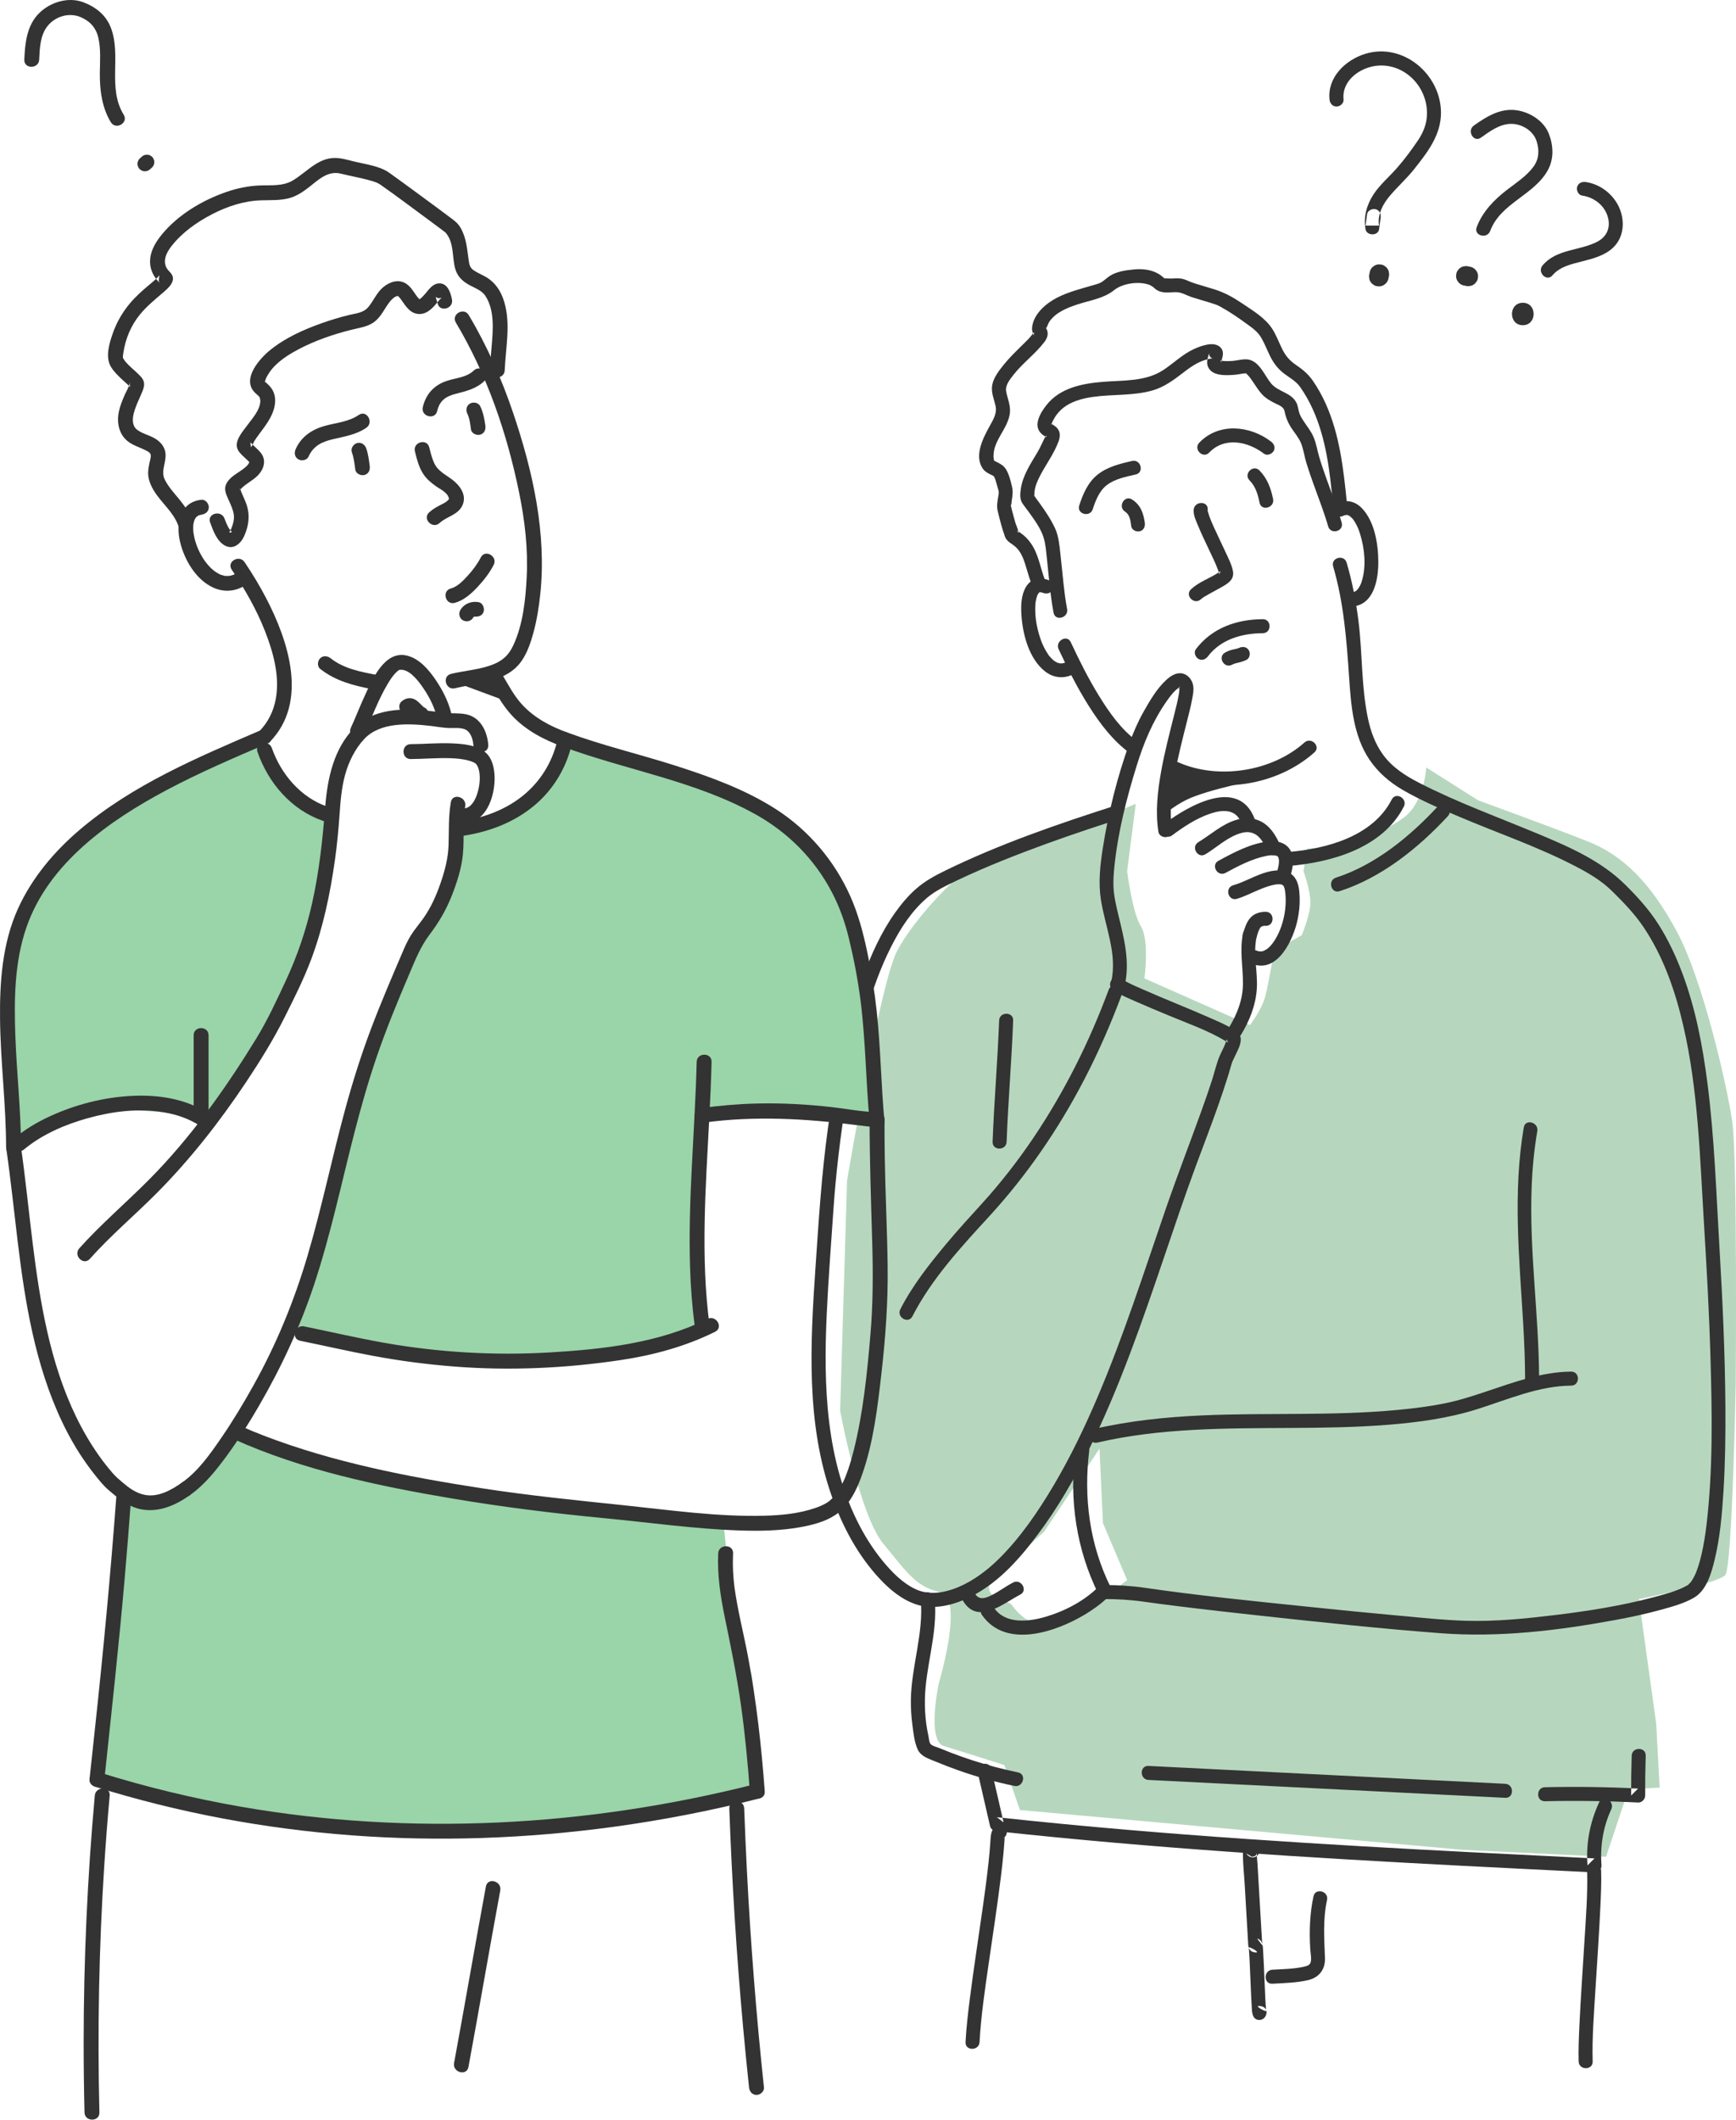 <svg xmlns="http://www.w3.org/2000/svg" xmlns:xlink="http://www.w3.org/1999/xlink" width="252.424" height="308.21" viewBox="335 2285.723 252.424 308.21"><defs><clipPath id="clip-ef0b5963"><path d="M 0 -246.28 L 134.425 -246.28 L 134.425 -539.531 L 0 -539.531 L 0 -246.28 Z" transform="matrix(1,0,0,1,0,539.531)" fill="none"/></clipPath><clipPath id="clip-239da381"><path d="M 0 -205.756 L 129.075 -205.756 L 129.075 -513.966 L 0 -513.966 L 0 -205.756 Z" transform="matrix(1,0,0,1,0,513.966)" fill="none"/></clipPath><clipPath id="clip-ef0b5963"><path d="M 0 -246.28 L 134.425 -246.28 L 134.425 -539.531 L 0 -539.531 L 0 -246.28 Z" transform="matrix(1,0,0,1,0,539.531)" fill="none"/></clipPath><clipPath id="clip-239da381"><path d="M 0 -205.756 L 129.075 -205.756 L 129.075 -513.966 L 0 -513.966 L 0 -205.756 Z" transform="matrix(1,0,0,1,0,513.966)" fill="none"/></clipPath></defs><g><g transform="matrix(1,0,0,1,453,2832.732)"><g transform="matrix(1,0,0,1,0,-539.531)" clip-path="url(#clip-ef0b5963)"><g transform="matrix(1,0,0,1,4.159,104.118)"><path d="M -108.945 -43.283 C -109.699 -48.562 -113.219 -63.898 -116.99 -70.937 C -120.761 -77.976 -124.783 -81.998 -129.811 -84.01 C -134.839 -86.021 -145.901 -90.043 -145.901 -90.043 L -153.443 -94.82 C -153.443 -94.82 -153.694 -89.792 -156.711 -87.529 C -159.728 -85.266 -165.259 -83.507 -165.259 -83.507 L -170.789 -83.004 L -171.292 -79.736 C -171.292 -79.736 -170.287 -76.97 -170.287 -75.211 C -170.287 -73.451 -171.544 -70.434 -171.544 -70.434 L -175.566 -68.171 C -175.566 -68.171 -176.32 -63.646 -176.824 -61.635 C -177.326 -59.624 -179.086 -57.361 -179.086 -57.361 L -194.421 -64.149 C -194.421 -64.149 -193.667 -69.68 -194.924 -71.691 C -196.181 -73.702 -196.935 -79.736 -196.935 -79.736 L -195.679 -89.541 C -195.679 -89.541 -220.064 -79.233 -220.818 -79.233 C -221.573 -79.233 -227.858 -72.948 -230.372 -68.171 C -232.886 -63.395 -237.662 -34.735 -237.662 -34.735 L -238.668 -1.299 C -238.668 -1.299 -235.902 13.785 -232.383 18.059 C -228.863 22.333 -227.607 24.345 -224.087 25.098 C -220.567 25.853 -224.338 38.423 -224.338 38.423 C -224.338 38.423 -226.098 46.719 -223.584 47.473 C -221.07 48.228 -214.785 50.239 -214.785 50.239 L -212.522 56.775 L -148.163 62.557 L -127.297 63.563 L -124.029 53.758 L -119.504 53.507 L -120.007 44.205 L -122.521 26.104 C -122.521 26.104 -110.956 23.842 -109.95 22.585 C -108.945 21.327 -108.442 -5.321 -108.442 -5.321 C -108.442 -5.321 -108.19 -38.003 -108.945 -43.283 M -201.209 26.607 C -201.209 26.607 -207.243 29.372 -209.505 29.624 C -211.768 29.875 -213.779 26.858 -213.779 26.858 C -213.779 26.858 -215.036 26.104 -216.293 25.601 C -217.55 25.098 -216.796 23.339 -216.796 23.339 L -209.003 16.3 L -200.958 4.232 L -200.455 15.043 L -196.935 23.339 L -201.209 26.607 Z" transform="matrix(1,0,0,1,238.668,94.82)" fill="#b6d7bd" fill-rule="evenodd"/></g><g transform="matrix(1,0,0,1,51.064,104.413)"><path d="M -12.41 -1.182 C -12.711 -1.282 -20.753 0.326 -23.768 1.834 C -25.742 2.821 -27.186 4.146 -27.186 4.146 L -26.482 -2.589 C -26.482 -2.589 -24.441 -1.51 -21.657 -1.081 C -19.044 -0.679 -12.41 -1.182 -12.41 -1.182" transform="matrix(1,0,0,1,27.186,2.589)" fill="#333333" fill-rule="evenodd"/></g><g transform="matrix(1,0,0,1,30.486,76.639)"><path d="M -3.486 -0.257 C -4.765 -0.814 -6.113 -0.657 -6.903 0.598 C -7.607 1.716 -7.683 3.207 -7.618 4.49 C -7.47 7.397 -6.549 11.099 -4.131 12.973 C -2.755 14.039 -1.04 14.041 0.409 13.098 C 1.504 12.385 0.484 10.619 -0.62 11.338 C -0.758 11.428 -0.899 11.511 -1.045 11.587 C -1.099 11.616 -1.156 11.643 -1.212 11.667 C -1.037 11.592 -1.179 11.651 -1.215 11.663 C -1.349 11.707 -1.482 11.741 -1.619 11.772 C -1.674 11.785 -1.813 11.789 -1.585 11.771 C -1.662 11.777 -1.739 11.781 -1.817 11.783 C -1.995 11.785 -2.057 11.765 -1.961 11.784 C -2.072 11.763 -2.18 11.734 -2.289 11.705 C -2.561 11.631 -2.228 11.759 -2.432 11.651 C -2.56 11.584 -2.681 11.512 -2.804 11.435 C -2.848 11.406 -2.892 11.373 -2.934 11.342 C -2.767 11.466 -2.886 11.378 -2.92 11.349 C -3.027 11.256 -3.13 11.161 -3.229 11.061 C -3.311 10.977 -3.388 10.89 -3.465 10.802 C -3.625 10.619 -3.505 10.777 -3.67 10.538 C -4.018 10.032 -4.312 9.495 -4.558 8.932 C -4.592 8.854 -4.619 8.789 -4.695 8.589 C -4.745 8.456 -4.794 8.321 -4.84 8.187 C -4.957 7.845 -5.061 7.499 -5.152 7.148 C -5.235 6.834 -5.307 6.516 -5.369 6.196 C -5.442 5.821 -5.486 5.548 -5.512 5.309 C -5.579 4.683 -5.614 4.054 -5.584 3.426 C -5.578 3.305 -5.569 3.184 -5.559 3.063 C -5.553 2.99 -5.545 2.917 -5.536 2.844 C -5.516 2.673 -5.579 3.088 -5.531 2.819 C -5.487 2.573 -5.429 2.333 -5.361 2.092 C -5.345 2.034 -5.322 1.977 -5.302 1.92 C -5.236 1.726 -5.397 2.101 -5.298 1.909 C -5.25 1.813 -5.196 1.72 -5.143 1.626 C -5.008 1.387 -5.238 1.758 -5.083 1.551 C -5.058 1.516 -5.016 1.479 -4.981 1.453 C -4.944 1.426 -5.188 1.512 -5.01 1.482 C -4.756 1.44 -5.148 1.393 -4.932 1.444 C -4.913 1.448 -4.838 1.421 -4.823 1.419 C -5.282 1.476 -4.863 1.431 -4.865 1.434 C -4.861 1.428 -4.761 1.436 -4.744 1.438 C -4.536 1.466 -4.954 1.379 -4.76 1.439 C -4.691 1.461 -4.28 1.605 -4.515 1.503 C -4.006 1.724 -3.427 1.649 -3.12 1.137 C -2.863 0.708 -2.982 -0.038 -3.486 -0.257" transform="matrix(1,0,0,1,7.636,0.563)" fill="#333333" fill-rule="evenodd"/></g><g transform="matrix(1,0,0,1,35.828,85.371)"><path d="M -0.089 -1.305 C 1.213 1.482 2.594 4.242 4.234 6.849 C 5.885 9.476 7.804 12.02 10.335 13.856 C 10.784 14.182 11.467 13.929 11.73 13.491 C 12.036 12.979 11.807 12.418 11.364 12.096 C 9.02 10.395 7.274 7.901 5.772 5.465 C 4.228 2.963 2.914 0.327 1.671 -2.334 C 1.116 -3.521 -0.641 -2.488 -0.089 -1.305" transform="matrix(1,0,0,1,0.195,2.86)" fill="#333333" fill-rule="evenodd"/></g><g transform="matrix(1,0,0,1,38.871,59.519)"><path d="M -1.697 -5.916 C -1.28 -7.2 -0.728 -8.598 0.355 -9.427 C 1.539 -10.332 3.139 -10.638 4.556 -10.965 C 5.833 -11.259 5.293 -13.225 4.014 -12.93 C 2.272 -12.528 0.447 -12.085 -0.981 -10.952 C -2.396 -9.829 -3.119 -8.133 -3.662 -6.458 C -4.067 -5.207 -2.1 -4.671 -1.697 -5.916" transform="matrix(1,0,0,1,3.717,12.96)" fill="#333333" fill-rule="evenodd"/></g><g transform="matrix(1,0,0,1,56.094,54.819)"><path d="M -1.453 -2.948 C 0.785 -5.284 4.177 -4.573 6.511 -2.789 C 6.952 -2.452 7.648 -2.724 7.906 -3.154 C 8.218 -3.676 7.975 -4.216 7.54 -4.549 C 4.477 -6.889 -0.058 -7.351 -2.894 -4.39 C -3.802 -3.442 -2.362 -1.999 -1.453 -2.948" transform="matrix(1,0,0,1,3.183,6.459)" fill="#333333" fill-rule="evenodd"/></g><g transform="matrix(1,0,0,1,45.113,64.988)"><path d="M -0.396 -1.618 C 0.339 -1.143 0.397 -0.275 0.511 0.524 C 0.59 1.069 1.283 1.368 1.765 1.236 C 2.351 1.075 2.555 0.529 2.477 -0.018 C 2.277 -1.416 1.871 -2.578 0.633 -3.378 C -0.472 -4.092 -1.495 -2.329 -0.396 -1.618" transform="matrix(1,0,0,1,0.867,3.545)" fill="#333333" fill-rule="evenodd"/></g><g transform="matrix(1,0,0,1,63.395,60.626)"><path d="M -0.249 -1.466 C 0.641 -0.561 0.961 0.568 1.209 1.782 C 1.471 3.066 3.436 2.522 3.174 1.24 C 2.855 -0.321 2.329 -1.751 1.193 -2.907 C 0.271 -3.843 -1.17 -2.401 -0.249 -1.466" transform="matrix(1,0,0,1,0.544,3.211)" fill="#333333" fill-rule="evenodd"/></g><g transform="matrix(1,0,0,1,54.865,65.66)"><path d="M -0.591 -0.82 C -0.66 -0.038 -0.237 0.829 0.055 1.529 C 0.547 2.708 1.099 3.86 1.645 5.014 C 2.104 5.986 2.583 6.949 2.927 7.891 C 2.987 8.054 3.04 8.219 3.09 8.385 C 3.113 8.462 3.127 8.541 3.146 8.619 C 3.152 8.645 3.168 8.399 3.134 8.583 C 3.176 8.354 3.242 8.358 3.344 8.088 C 3.316 8.161 3.169 8.202 3.312 8.134 C 3.089 8.241 2.879 8.42 2.663 8.546 C 1.463 9.249 0.042 9.788 -0.981 10.754 C -1.936 11.656 -0.493 13.095 0.461 12.195 C 0.721 11.949 1.323 11.616 1.782 11.361 C 2.397 11.018 3.024 10.694 3.633 10.341 C 4.567 9.799 5.352 9.228 5.105 8.046 C 4.906 7.091 4.418 6.167 4.014 5.287 C 3.467 4.096 2.888 2.919 2.347 1.725 C 2.101 1.18 1.882 0.688 1.681 0.124 C 1.603 -0.095 1.541 -0.316 1.475 -0.538 C 1.452 -0.616 1.413 -0.928 1.448 -0.611 C 1.44 -0.681 1.441 -0.751 1.447 -0.82 C 1.563 -2.126 -0.476 -2.119 -0.591 -0.82" transform="matrix(1,0,0,1,1.294,1.797)" fill="#333333" fill-rule="evenodd"/></g><g transform="matrix(1,0,0,1,55.729,82.555)"><path d="M -1.604 -4.537 C 0.28 -7.032 3.372 -7.883 6.371 -7.901 C 7.682 -7.908 7.685 -9.947 6.371 -9.939 C 2.569 -9.917 -1.017 -8.674 -3.364 -5.566 C -3.699 -5.123 -3.431 -4.43 -2.999 -4.171 C -2.48 -3.861 -1.934 -4.1 -1.604 -4.537" transform="matrix(1,0,0,1,3.515,9.939)" fill="#333333" fill-rule="evenodd"/></g><g transform="matrix(1,0,0,1,59.635,86.599)"><path d="M -1.283 -2.158 C -0.997 -2.319 -0.684 -2.381 -0.366 -2.454 C 0.035 -2.548 0.406 -2.672 0.78 -2.846 C 1.28 -3.077 1.405 -3.798 1.146 -4.241 C 0.846 -4.753 0.253 -4.838 -0.248 -4.606 C -0.533 -4.474 -0.866 -4.435 -1.169 -4.36 C -1.568 -4.262 -1.952 -4.12 -2.312 -3.918 C -3.456 -3.276 -2.43 -1.515 -1.283 -2.158" transform="matrix(1,0,0,1,2.811,4.728)" fill="#333333" fill-rule="evenodd"/></g><g transform="matrix(1,0,0,1,75.798,65.391)"><path d="M -1.296 -1.785 C -1.244 -1.812 -1.193 -1.839 -1.139 -1.862 C -1.15 -1.857 -1.297 -1.801 -1.189 -1.835 C -1.101 -1.863 -1.014 -1.887 -0.924 -1.907 C -1.187 -1.849 -0.901 -1.898 -0.826 -1.902 C -0.573 -1.918 -0.877 -1.93 -0.743 -1.894 C -0.695 -1.881 -0.462 -1.804 -0.592 -1.855 C -0.73 -1.91 -0.487 -1.797 -0.449 -1.775 C -0.4 -1.747 -0.152 -1.556 -0.34 -1.712 C -0.256 -1.642 -0.176 -1.567 -0.1 -1.489 C 0.132 -1.254 0.065 -1.33 0.189 -1.147 C 0.336 -0.931 0.471 -0.707 0.591 -0.475 C 0.831 -0.015 0.969 0.35 1.143 0.916 C 1.802 3.065 2.026 5.584 1.39 7.678 C 1.284 8.028 1.272 8.071 1.153 8.306 C 1.097 8.414 1.04 8.522 0.975 8.626 C 0.945 8.675 0.72 8.974 0.857 8.81 C 0.786 8.895 0.709 8.973 0.631 9.053 C 0.468 9.22 0.627 9.08 0.523 9.145 C 0.471 9.178 0.2 9.324 0.297 9.282 C 0.398 9.238 0.099 9.339 0.036 9.354 C -1.24 9.656 -0.7 11.622 0.578 11.319 C 3.276 10.681 3.789 7.192 3.777 4.891 C 3.763 2.309 3.239 -1.005 1.342 -2.931 C 0.329 -3.958 -1.037 -4.203 -2.325 -3.545 C -3.493 -2.948 -2.463 -1.189 -1.296 -1.785" transform="matrix(1,0,0,1,2.839,3.911)" fill="#333333" fill-rule="evenodd"/></g><g transform="matrix(1,0,0,1,41.89,90.413)"><path d="M -3.06 -38.167 C -2.247 -41.696 -3.162 -45.088 -3.991 -48.517 C -4.321 -49.883 -4.647 -51.277 -4.691 -52.689 C -4.72 -53.601 -4.654 -54.517 -4.563 -55.424 C -4.061 -60.392 -2.808 -65.357 -1.331 -70.116 C -0.28 -73.504 0.99 -76.603 3.029 -79.525 C 3.496 -80.193 4.006 -80.895 4.664 -81.402 C 4.538 -81.305 4.85 -81.517 4.91 -81.551 C 5.15 -81.681 4.739 -81.439 4.955 -81.57 C 5.075 -81.642 4.853 -81.639 4.957 -81.579 C 5.103 -81.494 4.72 -81.683 4.876 -81.591 C 4.721 -81.682 4.821 -81.543 4.779 -81.683 C 4.801 -81.611 4.879 -81.495 4.92 -81.437 C 4.761 -81.658 4.926 -81.525 4.899 -81.467 C 4.838 -81.341 4.886 -81.677 4.888 -81.568 C 4.892 -81.456 4.898 -81.346 4.894 -81.234 C 4.89 -81.109 4.876 -80.985 4.863 -80.861 C 4.836 -80.582 4.901 -81.084 4.854 -80.789 C 4.836 -80.678 4.818 -80.568 4.798 -80.458 C 4.634 -79.54 4.405 -78.635 4.178 -77.731 C 3.481 -74.943 2.745 -72.164 2.241 -69.333 C 1.725 -66.431 1.383 -63.452 1.852 -60.521 C 1.939 -59.978 2.617 -59.672 3.106 -59.809 C 3.684 -59.971 3.906 -60.515 3.818 -61.063 C 3.401 -63.665 3.773 -66.404 4.239 -68.973 C 4.715 -71.595 5.383 -74.176 6.035 -76.758 C 6.287 -77.756 6.545 -78.754 6.736 -79.766 C 6.866 -80.455 7.029 -81.215 6.881 -81.916 C 6.723 -82.674 6.135 -83.405 5.358 -83.573 C 4.449 -83.769 3.628 -83.228 2.99 -82.641 C 1.602 -81.368 0.592 -79.611 -0.327 -77.986 C -1.142 -76.546 -1.789 -75.039 -2.352 -73.485 C -4.143 -68.542 -5.438 -63.337 -6.245 -58.145 C -6.632 -55.654 -6.904 -53.194 -6.517 -50.688 C -5.901 -46.703 -4.084 -42.795 -5.026 -38.709 C -5.32 -37.432 -3.355 -36.888 -3.06 -38.167" transform="matrix(1,0,0,1,6.704,83.614)" fill="#333333" fill-rule="evenodd"/></g><g transform="matrix(1,0,0,1,50.844,108.429)"><path d="M -1.284 -4.704 C 0.42 -5.977 2.28 -7.211 4.307 -7.9 C 6.107 -8.511 8.049 -8.616 8.825 -6.569 C 9.286 -5.354 11.257 -5.881 10.791 -7.111 C 8.455 -13.272 1.19 -9.081 -2.313 -6.464 C -2.757 -6.132 -2.972 -5.586 -2.678 -5.069 C -2.429 -4.632 -1.724 -4.375 -1.284 -4.704" transform="matrix(1,0,0,1,2.813,10.305)" fill="#333333" fill-rule="evenodd"/></g><g transform="matrix(1,0,0,1,55.76,111.496)"><path d="M -1.272 -4.404 C 0.268 -5.334 1.608 -6.615 3.302 -7.284 C 4.113 -7.605 4.905 -7.771 5.684 -7.459 C 6.743 -7.035 7.366 -5.783 7.798 -4.77 C 8.014 -4.259 8.757 -4.156 9.192 -4.404 C 9.719 -4.704 9.772 -5.295 9.558 -5.798 C 8.981 -7.151 8.12 -8.52 6.761 -9.197 C 5.661 -9.746 4.417 -9.76 3.252 -9.418 C 1.132 -8.794 -0.453 -7.28 -2.301 -6.164 C -3.422 -5.486 -2.398 -3.723 -1.272 -4.404" transform="matrix(1,0,0,1,2.786,9.647)" fill="#333333" fill-rule="evenodd"/></g><g transform="matrix(1,0,0,1,58.664,114.843)"><path d="M -1.288 -3.865 C 0.575 -4.878 2.546 -5.909 4.642 -6.335 C 5.011 -6.41 5.321 -6.445 5.767 -6.425 C 5.964 -6.417 5.833 -6.424 5.878 -6.414 C 5.952 -6.399 6.024 -6.381 6.097 -6.36 C 6.33 -6.293 5.976 -6.426 6.171 -6.333 C 6.245 -6.298 6.383 -6.207 6.235 -6.308 C 6.3 -6.264 6.408 -6.132 6.297 -6.272 C 6.346 -6.21 6.398 -6.122 6.428 -6.049 C 6.377 -6.175 6.475 -5.801 6.477 -5.784 C 6.522 -5.228 6.39 -4.688 6.243 -4.157 C 5.893 -2.89 7.859 -2.35 8.208 -3.615 C 8.54 -4.818 8.777 -6.276 8.007 -7.367 C 7.344 -8.305 6.159 -8.548 5.075 -8.446 C 2.464 -8.199 -0.048 -6.859 -2.317 -5.625 C -3.469 -4.999 -2.442 -3.238 -1.288 -3.865" transform="matrix(1,0,0,1,2.821,8.468)" fill="#333333" fill-rule="evenodd"/></g><g transform="matrix(1,0,0,1,60.587,119.082)"><path d="M -1.056 -3.472 C 0.168 -3.83 1.304 -4.462 2.489 -4.926 C 3.135 -5.179 3.802 -5.422 4.488 -5.541 C 4.7 -5.578 4.936 -5.599 5.173 -5.586 C 5.388 -5.573 5.442 -5.574 5.6 -5.47 C 5.654 -5.435 5.761 -5.324 5.805 -5.208 C 5.922 -4.904 5.964 -4.565 5.998 -4.243 C 6.081 -3.448 6.06 -2.632 5.959 -1.839 C 5.764 -0.305 5.273 1.25 4.443 2.56 C 4.105 3.093 3.677 3.622 3.142 3.94 C 2.658 4.228 2.324 4.248 1.781 4.049 C 0.547 3.6 0.014 5.569 1.239 6.015 C 4.989 7.382 7.234 2.259 7.797 -0.547 C 7.995 -1.534 8.108 -2.551 8.079 -3.558 C 8.053 -4.451 7.989 -5.482 7.543 -6.279 C 6.695 -7.797 4.871 -7.774 3.393 -7.38 C 1.658 -6.917 0.117 -5.939 -1.598 -5.438 C -2.854 -5.07 -2.32 -3.103 -1.056 -3.472" transform="matrix(1,0,0,1,2.314,7.607)" fill="#333333" fill-rule="evenodd"/></g><g transform="matrix(1,0,0,1,60.541,127.552)"><path d="M -1.843 -0.616 C -2.353 1.821 -1.831 4.212 -1.845 6.663 C -1.859 8.979 -2.699 11.093 -3.883 13.052 C -4.563 14.177 -2.802 15.203 -2.123 14.081 C -0.891 12.043 0.008 9.81 0.167 7.415 C 0.334 4.92 -0.396 2.402 0.123 -0.074 C 0.391 -1.354 -1.574 -1.901 -1.843 -0.616" transform="matrix(1,0,0,1,4.037,1.349)" fill="#333333" fill-rule="evenodd"/></g><g transform="matrix(1,0,0,1,62.685,125.105)"><path d="M -1.693 -3.126 C -1.526 -3.666 -1.432 -4.063 -1.177 -4.483 C -1.063 -4.67 -1.224 -4.451 -1.091 -4.596 C -1.001 -4.675 -0.994 -4.687 -1.071 -4.633 C -1.016 -4.672 -0.958 -4.708 -0.898 -4.74 C -1.036 -4.669 -0.743 -4.786 -0.729 -4.789 C -0.601 -4.815 -0.504 -4.811 -0.343 -4.809 C 0.969 -4.795 0.97 -6.834 -0.343 -6.847 C -1.224 -6.856 -2.089 -6.585 -2.662 -5.885 C -3.186 -5.244 -3.418 -4.446 -3.658 -3.668 C -4.046 -2.411 -2.079 -1.874 -1.693 -3.126" transform="matrix(1,0,0,1,3.709,6.847)" fill="#333333" fill-rule="evenodd"/></g><g transform="matrix(1,0,0,1,51.826,100.215)"><path d="M -0.418 -4.132 C 6.28 -1.178 14.903 -2.451 20.378 -7.341 C 21.358 -8.216 19.912 -9.654 18.936 -8.782 C 14.208 -4.557 6.424 -3.329 0.611 -5.892 C 0.103 -6.116 -0.478 -6.036 -0.784 -5.527 C -1.042 -5.096 -0.921 -4.354 -0.418 -4.132" transform="matrix(1,0,0,1,0.915,9.053)" fill="#333333" fill-rule="evenodd"/></g><g transform="matrix(1,0,0,1,30.351,42.569)"><path d="M -5.719 -32.341 C -6.174 -34.764 -6.343 -37.223 -6.62 -39.67 C -6.747 -40.79 -6.832 -41.967 -7.109 -43.063 C -7.286 -43.763 -7.627 -44.438 -7.977 -45.067 C -8.649 -46.278 -9.469 -47.396 -10.285 -48.513 C -10.347 -48.598 -10.45 -48.819 -10.539 -48.869 C -10.542 -48.872 -10.563 -48.915 -10.567 -48.914 C -10.442 -48.937 -10.531 -48.271 -10.477 -48.79 C -10.456 -48.995 -10.486 -49.208 -10.461 -49.416 C -10.362 -50.248 -10.005 -51.041 -9.621 -51.776 C -8.762 -53.423 -7.626 -54.93 -6.973 -56.68 C -6.712 -57.381 -6.653 -58.117 -7.207 -58.698 C -7.374 -58.874 -7.582 -59.008 -7.785 -59.139 C -7.872 -59.195 -7.964 -59.258 -8.056 -59.307 C -8.175 -59.371 -8.02 -59.29 -8.028 -59.284 C -8.007 -59.298 -8.154 -59.361 -8.025 -59.24 C -7.926 -59.149 -8.137 -58.984 -7.989 -59.233 C -7.924 -59.343 -7.885 -59.499 -7.828 -59.617 C -7.657 -59.973 -7.448 -60.325 -7.21 -60.64 C -6.817 -61.159 -6.322 -61.604 -5.772 -61.949 C -4.622 -62.67 -3.275 -62.997 -1.943 -63.187 C 0.911 -63.592 3.884 -63.325 6.679 -64.12 C 8.389 -64.607 9.771 -65.636 11.158 -66.706 C 12.431 -67.687 13.694 -68.564 15.321 -68.776 C 15.379 -68.784 15.453 -68.759 15.509 -68.773 C 15.272 -68.714 15.303 -68.826 15.386 -68.789 C 15.427 -68.77 15.491 -68.74 15.341 -68.815 C 15.08 -68.947 14.947 -69.164 14.917 -69.465 C 14.931 -69.329 15.009 -69.718 14.913 -69.468 C 14.874 -69.368 14.847 -69.259 14.814 -69.157 C 14.622 -68.548 14.529 -67.899 14.892 -67.329 C 15.468 -66.424 16.71 -66.338 17.674 -66.35 C 18.071 -66.354 18.468 -66.383 18.862 -66.422 C 19.342 -66.468 19.88 -66.634 20.355 -66.605 C 20.332 -66.606 20.245 -66.695 20.348 -66.568 C 20.372 -66.538 20.484 -66.436 20.537 -66.381 C 20.798 -66.11 21.013 -65.803 21.227 -65.494 C 21.665 -64.862 22.065 -64.184 22.581 -63.609 C 23.152 -62.973 23.903 -62.557 24.662 -62.189 C 25.239 -61.909 25.786 -61.72 25.917 -61.043 C 26.094 -60.123 26.453 -59.32 26.975 -58.542 C 27.43 -57.865 27.993 -57.21 28.298 -56.445 C 28.664 -55.531 28.794 -54.493 29.083 -53.549 C 29.729 -51.444 30.534 -49.392 31.273 -47.319 C 31.62 -46.341 31.953 -45.359 32.241 -44.362 C 32.605 -43.105 34.572 -43.64 34.207 -44.904 C 33.589 -47.039 32.775 -49.11 32.025 -51.2 C 31.643 -52.264 31.272 -53.334 30.95 -54.418 C 30.657 -55.407 30.509 -56.461 30.091 -57.406 C 29.703 -58.28 29.089 -59.008 28.578 -59.809 C 28.354 -60.16 28.141 -60.523 28.022 -60.924 C 27.883 -61.392 27.859 -61.86 27.64 -62.306 C 26.888 -63.844 24.964 -63.9 23.939 -65.148 C 23.036 -66.247 22.366 -68.092 20.892 -68.559 C 20.08 -68.816 19.062 -68.458 18.224 -68.409 C 17.885 -68.389 17.544 -68.378 17.204 -68.394 C 16.869 -68.41 16.957 -68.408 16.636 -68.474 C 16.402 -68.522 16.571 -68.466 16.585 -68.481 C 16.529 -68.423 16.514 -68.611 16.587 -68.459 C 16.502 -68.635 16.732 -68.164 16.649 -68.367 C 16.686 -68.275 16.684 -68.105 16.675 -68.288 C 16.666 -68.482 16.613 -68.067 16.665 -68.215 C 16.703 -68.322 16.724 -68.44 16.758 -68.549 C 16.956 -69.19 17.106 -69.877 16.559 -70.408 C 15.606 -71.334 13.71 -70.588 12.732 -70.146 C 11.063 -69.391 9.761 -68.063 8.24 -67.074 C 5.656 -65.396 2.481 -65.616 -0.47 -65.379 C -3.503 -65.135 -6.747 -64.515 -8.732 -61.98 C -9.608 -60.86 -10.756 -58.985 -9.401 -57.785 C -9.204 -57.611 -8.967 -57.462 -8.737 -57.332 C -8.66 -57.289 -8.702 -57.315 -8.705 -57.328 C -8.714 -57.364 -8.765 -57.495 -8.788 -57.516 C -8.866 -57.588 -8.67 -57.802 -8.851 -57.466 C -9.254 -56.72 -9.563 -55.927 -10.001 -55.187 C -10.993 -53.51 -12.165 -51.791 -12.448 -49.821 C -12.543 -49.163 -12.627 -48.37 -12.259 -47.782 C -11.995 -47.359 -11.664 -46.969 -11.373 -46.563 C -10.532 -45.388 -9.551 -44.104 -9.127 -42.706 C -8.809 -41.657 -8.749 -40.491 -8.628 -39.406 C -8.488 -38.135 -8.375 -36.86 -8.233 -35.589 C -8.091 -34.32 -7.921 -33.054 -7.685 -31.799 C -7.443 -30.512 -5.478 -31.057 -5.719 -32.341" transform="matrix(1,0,0,1,12.53,70.851)" fill="#333333" fill-rule="evenodd"/></g><g transform="matrix(1,0,0,1,24.368,31.661)"><path d="M -8.025 -37.929 C -8.688 -39.707 -8.96 -41.722 -10.095 -43.288 C -10.375 -43.672 -10.683 -44.033 -11.045 -44.341 C -11.259 -44.522 -11.486 -44.695 -11.717 -44.854 C -11.761 -44.884 -12.063 -45.083 -12.067 -45.076 C -12.097 -45.033 -11.773 -44.742 -11.83 -44.665 C -11.739 -44.786 -12.249 -46.023 -12.296 -46.183 C -12.484 -46.837 -12.667 -47.493 -12.834 -48.153 C -12.888 -48.366 -12.923 -48.588 -12.986 -48.798 C -13.028 -48.938 -12.991 -48.642 -12.971 -48.685 C -12.862 -48.904 -12.866 -49.28 -12.825 -49.524 C -12.712 -50.198 -12.641 -50.804 -12.801 -51.476 C -12.993 -52.287 -13.23 -53.28 -13.672 -53.988 C -14.004 -54.521 -14.489 -54.798 -15.035 -55.059 C -15.126 -55.102 -15.217 -55.143 -15.303 -55.195 C -15.462 -55.289 -15.34 -55.212 -15.307 -55.185 C -15.339 -55.212 -15.409 -55.271 -15.432 -55.312 C -15.361 -55.185 -15.441 -55.406 -15.447 -55.443 C -15.476 -55.62 -15.488 -55.791 -15.487 -55.972 C -15.47 -58.263 -13.38 -59.918 -13.108 -62.151 C -12.971 -63.274 -13.454 -64.255 -13.649 -65.331 C -13.807 -66.193 -13.127 -67.023 -12.627 -67.671 C -11.271 -69.431 -9.413 -70.747 -8.078 -72.516 C -7.635 -73.103 -7.431 -73.764 -7.799 -74.447 C -7.821 -74.488 -7.884 -74.618 -7.919 -74.641 C -7.891 -74.622 -7.832 -74.396 -7.854 -74.398 C -7.92 -74.403 -7.768 -74.574 -7.861 -74.43 C -7.654 -74.75 -7.573 -75.165 -7.341 -75.494 C -6.39 -76.845 -4.696 -77.505 -3.183 -77.996 C -1.389 -78.578 0.541 -78.83 2.043 -80.038 C 3.257 -81.014 5.462 -81.332 6.935 -80.888 C 7.255 -80.792 7.136 -80.844 7.424 -80.681 C 7.513 -80.631 7.595 -80.574 7.68 -80.52 C 7.881 -80.394 7.555 -80.644 7.747 -80.469 C 8.031 -80.21 8.285 -79.999 8.656 -79.866 C 9.554 -79.546 10.34 -79.792 11.242 -79.737 C 11.951 -79.693 12.667 -79.239 13.345 -79.022 C 14.15 -78.766 14.964 -78.537 15.771 -78.29 C 16.121 -78.183 16.471 -78.074 16.816 -77.952 C 17.16 -77.829 17.216 -77.791 17.648 -77.553 C 18.94 -76.838 20.124 -76.014 21.319 -75.148 C 22.167 -74.533 22.925 -74.016 23.459 -73.094 C 23.96 -72.229 24.307 -71.288 24.754 -70.398 C 25.251 -69.408 25.88 -68.576 26.766 -67.906 C 27.591 -67.281 28.501 -66.814 29.108 -65.948 C 31.866 -62.011 32.914 -57.272 33.483 -52.575 C 33.624 -51.412 33.743 -50.247 33.859 -49.081 C 33.914 -48.534 34.288 -48.062 34.878 -48.062 C 35.387 -48.062 35.953 -48.53 35.897 -49.081 C 35.404 -54.013 34.858 -59.008 32.796 -63.575 C 32.276 -64.729 31.656 -65.838 30.936 -66.88 C 30.253 -67.868 29.435 -68.529 28.451 -69.199 C 27.532 -69.825 26.961 -70.518 26.472 -71.513 C 26.004 -72.461 25.638 -73.466 25.074 -74.365 C 24.047 -76.001 22.205 -77.07 20.632 -78.139 C 19.404 -78.973 18.107 -79.69 16.689 -80.138 C 15.83 -80.411 14.961 -80.652 14.101 -80.921 C 13.771 -81.024 13.438 -81.127 13.116 -81.254 C 12.954 -81.318 13.241 -81.199 13.111 -81.256 C 12.985 -81.312 12.861 -81.373 12.733 -81.427 C 12.444 -81.551 12.154 -81.654 11.844 -81.708 C 11.386 -81.787 10.953 -81.774 10.495 -81.727 C 10.427 -81.72 9.259 -81.737 9.299 -81.795 C 9.301 -81.796 9.58 -81.554 9.335 -81.779 C 9.172 -81.93 8.998 -82.07 8.818 -82.201 C 7.72 -83.003 6.273 -83.181 4.951 -83.054 C 3.813 -82.944 2.459 -82.764 1.475 -82.143 C 1.053 -81.877 0.699 -81.517 0.282 -81.244 C -0.093 -80.998 -0.535 -80.897 -0.961 -80.771 C -2.766 -80.24 -4.614 -79.794 -6.294 -78.921 C -7.873 -78.1 -9.616 -76.6 -9.865 -74.723 C -9.914 -74.356 -9.872 -74.006 -9.705 -73.67 C -9.672 -73.603 -9.64 -73.52 -9.589 -73.465 C -9.593 -73.469 -9.536 -73.373 -9.534 -73.373 C -9.665 -73.377 -9.594 -73.978 -9.558 -73.966 C -9.542 -73.96 -10.281 -73.074 -10.333 -73.02 C -10.73 -72.607 -11.141 -72.207 -11.55 -71.805 C -12.401 -70.969 -13.255 -70.128 -14.002 -69.195 C -14.67 -68.361 -15.456 -67.363 -15.668 -66.288 C -15.88 -65.213 -15.412 -64.211 -15.186 -63.182 C -14.945 -62.081 -15.587 -61.113 -16.099 -60.18 C -17.015 -58.512 -18.294 -56.008 -17.091 -54.151 C -16.746 -53.621 -16.218 -53.374 -15.668 -53.116 C -15.615 -53.091 -15.563 -53.061 -15.513 -53.029 C -15.383 -52.943 -15.619 -53.13 -15.5 -53.021 C -15.365 -52.9 -15.447 -52.997 -15.375 -52.863 C -15.183 -52.509 -15.044 -51.859 -14.903 -51.406 C -14.854 -51.25 -14.812 -51.092 -14.766 -50.934 C -14.752 -50.887 -14.743 -50.837 -14.734 -50.788 C -14.703 -50.624 -14.743 -50.947 -14.733 -50.788 C -14.711 -50.427 -14.743 -50.345 -14.803 -49.991 C -14.931 -49.237 -15.05 -48.652 -14.873 -47.911 C -14.581 -46.679 -14.259 -45.418 -13.832 -44.225 C -13.534 -43.395 -12.74 -43.187 -12.151 -42.586 C -11.521 -41.943 -11.174 -41.116 -10.902 -40.271 C -10.593 -39.31 -10.343 -38.334 -9.99 -37.387 C -9.537 -36.169 -7.566 -36.696 -8.025 -37.929" transform="matrix(1,0,0,1,17.581,83.091)" fill="#333333" fill-rule="evenodd"/></g><g transform="matrix(1,0,0,1,68.35,108.261)"><path d="M -0.821 -8.551 C 5.438 -9.061 12.891 -11.155 15.975 -17.19 C 16.571 -18.356 14.813 -19.389 14.215 -18.219 C 11.474 -12.856 4.734 -11.041 -0.821 -10.59 C -2.12 -10.484 -2.131 -8.445 -0.821 -8.551" transform="matrix(1,0,0,1,1.8,18.734)" fill="#333333" fill-rule="evenodd"/></g><g transform="matrix(1,0,0,1,-0,109.723)"><path d="M -36.794 -0.045 C -45.034 2.598 -53.292 5.452 -61.08 9.249 C -62.648 10.013 -64.113 10.801 -65.426 11.96 C -66.582 12.979 -67.575 14.175 -68.466 15.429 C -70.468 18.248 -71.906 21.452 -73.101 24.683 C -75.716 31.75 -77.174 39.242 -78.211 46.687 C -79.152 53.449 -79.566 60.238 -80.033 67.046 C -80.79 78.107 -81.415 89.644 -77.656 100.275 C -76.109 104.648 -73.886 108.835 -70.708 112.249 C -69.237 113.827 -67.487 115.288 -65.415 115.983 C -63.116 116.754 -60.563 116.232 -58.395 115.305 C -53.868 113.368 -50.526 109.603 -47.64 105.74 C -44.776 101.906 -42.381 97.738 -40.264 93.452 C -35.823 84.461 -32.552 74.944 -29.33 65.466 C -27.801 60.967 -26.291 56.46 -24.637 52.004 C -23.579 49.155 -22.485 46.318 -21.476 43.451 C -20.949 41.954 -20.443 40.449 -19.975 38.932 C -19.786 38.321 -19.633 37.693 -19.422 37.09 C -19.372 36.946 -19.537 37.349 -19.404 37.05 C -19.372 36.979 -19.339 36.909 -19.306 36.84 C -19.209 36.631 -19.108 36.423 -19.01 36.215 C -18.672 35.497 -18.187 34.653 -18.189 33.834 C -18.191 33.138 -18.677 32.758 -19.209 32.415 C -20.269 31.731 -21.47 31.235 -22.62 30.727 C -25.905 29.274 -29.255 27.974 -32.538 26.518 C -33.605 26.045 -34.718 25.583 -35.697 24.94 C -36.797 24.218 -37.819 25.982 -36.726 26.7 C -35.747 27.344 -34.634 27.805 -33.567 28.278 C -31.955 28.993 -30.325 29.668 -28.697 30.347 C -25.939 31.496 -22.995 32.518 -20.424 34.06 C -20.332 34.115 -20.244 34.174 -20.153 34.23 C -19.905 34.381 -20.138 34.267 -20.121 34.241 C -20.12 34.24 -20.043 34.31 -20.045 34.304 C -19.952 34.522 -20.269 33.736 -20.227 33.798 C -20.146 33.914 -20.286 33.848 -20.218 33.776 C -20.252 33.812 -20.294 34.053 -20.309 34.1 C -20.536 34.799 -20.908 35.445 -21.206 36.114 C -21.72 37.274 -21.986 38.565 -22.378 39.772 C -22.855 41.243 -23.363 42.705 -23.887 44.161 C -25.615 48.96 -27.456 53.714 -29.118 58.538 C -32.273 67.691 -35.219 76.936 -39.016 85.851 C -40.881 90.227 -42.944 94.529 -45.368 98.626 C -47.628 102.445 -50.199 106.239 -53.369 109.369 C -55.079 111.057 -57.076 112.559 -59.303 113.492 C -61.237 114.301 -63.503 114.699 -65.469 113.78 C -67.37 112.89 -68.905 111.31 -70.223 109.714 C -71.499 108.168 -72.605 106.463 -73.541 104.691 C -78.544 95.225 -78.884 84.187 -78.394 73.73 C -78.154 68.611 -77.756 63.498 -77.406 58.386 C -77.238 55.942 -77.008 53.502 -76.729 51.068 C -75.928 44.065 -74.737 37.063 -72.786 30.284 C -71.808 26.888 -70.637 23.524 -69.036 20.366 C -67.7 17.73 -66.072 15.179 -63.807 13.247 C -62.577 12.196 -60.947 11.433 -59.414 10.701 C -57.245 9.667 -55.036 8.716 -52.807 7.818 C -48.686 6.157 -44.502 4.654 -40.29 3.243 C -38.947 2.793 -37.601 2.353 -36.252 1.92 C -35.008 1.521 -35.54 -0.447 -36.794 -0.045" transform="matrix(1,0,0,1,80.606,0.099)" fill="#333333" fill-rule="evenodd"/></g><g transform="matrix(1,0,0,1,12.792,135.752)"><path d="M -25.54 -0.581 C -28.341 6.984 -31.971 14.252 -36.483 20.945 C -38.738 24.289 -41.217 27.478 -43.929 30.463 C -45.713 32.426 -47.503 34.38 -49.202 36.419 C -51.654 39.361 -54.078 42.441 -55.83 45.863 C -56.426 47.028 -54.669 48.06 -54.07 46.891 C -51.285 41.45 -46.983 36.805 -42.88 32.334 C -37.43 26.392 -32.848 19.691 -29.127 12.544 C -27.009 8.475 -25.167 4.262 -23.575 -0.039 C -23.119 -1.271 -25.088 -1.802 -25.54 -0.581" transform="matrix(1,0,0,1,55.952,1.273)" fill="#333333" fill-rule="evenodd"/></g><g transform="matrix(1,0,0,1,21.897,222.505)"><path d="M -0.133 -2.381 C 2.036 1.129 5.696 -2.069 8.158 -3.334 C 9.325 -3.934 8.295 -5.693 7.129 -5.094 C 6.056 -4.543 5.097 -3.796 4.018 -3.255 C 3.175 -2.831 2.206 -2.473 1.627 -3.41 C 0.939 -4.524 -0.825 -3.501 -0.133 -2.381" transform="matrix(1,0,0,1,0.291,5.217)" fill="#333333" fill-rule="evenodd"/></g><g transform="matrix(1,0,0,1,24.609,222.997)"><path d="M -0.154 -3.671 C 3.331 1.299 10.606 -1.237 14.817 -3.765 C 16.018 -4.486 17.181 -5.318 18.179 -6.305 C 19.114 -7.228 17.673 -8.669 16.738 -7.746 C 14.671 -5.704 11.855 -4.24 9.086 -3.426 C 6.65 -2.709 3.28 -2.312 1.605 -4.7 C 0.858 -5.766 -0.91 -4.749 -0.154 -3.671" transform="matrix(1,0,0,1,0.338,8.043)" fill="#333333" fill-rule="evenodd"/></g><g transform="matrix(1,0,0,1,38.043,202.409)"><path d="M -0.253 -0.856 C -1.137 6.343 -0.1 13.524 3.131 20.043 C 3.714 21.218 5.472 20.186 4.891 19.014 C 1.816 12.811 0.946 5.978 1.785 -0.856 C 1.852 -1.403 1.268 -1.875 0.766 -1.875 C 0.159 -1.875 -0.186 -1.405 -0.253 -0.856" transform="matrix(1,0,0,1,0.555,1.875)" fill="#333333" fill-rule="evenodd"/></g><g transform="matrix(1,0,0,1,41.422,73.62)"><path d="M -28.908 -1.056 C -27.358 4.224 -26.954 9.616 -26.584 15.077 C -26.306 19.152 -25.981 23.557 -23.626 27.047 C -22.4 28.864 -20.733 30.312 -18.846 31.415 C -16.181 32.972 -13.288 34.195 -10.452 35.397 C -4.954 37.727 0.742 39.679 6.06 42.413 C 8.026 43.423 10.012 44.553 11.6 46.113 C 13.285 47.769 14.906 49.431 16.23 51.401 C 19.122 55.704 20.836 60.677 22 65.697 C 24.165 75.039 24.415 84.654 24.996 94.185 C 25.399 100.798 25.773 107.412 25.963 114.035 C 26.192 122.075 26.337 130.226 25.394 138.228 C 25.224 139.673 24.996 141.146 24.663 142.589 C 24.525 143.187 24.368 143.781 24.178 144.365 C 24.094 144.625 24.001 144.882 23.904 145.137 C 23.848 145.285 23.797 145.396 23.828 145.325 C 23.769 145.46 23.707 145.594 23.642 145.725 C 23.548 145.914 23.447 146.099 23.336 146.279 C 23.282 146.367 23.223 146.452 23.166 146.539 C 23.014 146.771 23.264 146.447 23.089 146.643 C 22.969 146.778 22.844 146.902 22.714 147.028 C 22.524 147.212 22.866 146.944 22.68 147.054 C 22.595 147.104 22.515 147.155 22.429 147.202 C 20.987 147.979 19.232 148.428 17.612 148.857 C 12.949 150.09 8.146 150.85 3.361 151.427 C -0.918 151.943 -5.276 152.387 -9.592 152.26 C -12.811 152.166 -16.034 151.816 -19.238 151.525 C -23.756 151.116 -28.269 150.665 -32.78 150.196 C -40.548 149.388 -48.58 148.594 -56.151 147.481 C -58.223 147.177 -60.248 147.061 -62.346 147.062 C -63.657 147.063 -63.659 149.102 -62.346 149.101 C -60.323 149.099 -58.371 149.206 -56.375 149.493 C -54.869 149.709 -53.36 149.903 -51.851 150.091 C -47.668 150.613 -43.479 151.085 -39.289 151.541 C -30.622 152.486 -21.944 153.409 -13.25 154.07 C -4.801 154.713 3.751 153.689 12.061 152.157 C 14.323 151.741 16.58 151.264 18.797 150.648 C 20.381 150.207 22.117 149.743 23.55 148.912 C 25.383 147.851 26.087 145.359 26.553 143.447 C 27.35 140.181 27.643 136.781 27.851 133.434 C 28.106 129.322 28.158 125.197 28.13 121.077 C 28.077 113.386 27.724 105.699 27.268 98.022 C 26.793 90.031 26.541 82.002 25.517 74.058 C 24.816 68.62 23.784 63.176 21.841 58.032 C 20.925 55.605 19.82 53.239 18.43 51.046 C 17.064 48.891 15.422 47.076 13.622 45.286 C 10.072 41.755 5.494 39.763 0.928 37.855 C -4.885 35.427 -10.828 33.284 -16.438 30.398 C -18.422 29.377 -20.306 28.164 -21.642 26.338 C -22.788 24.773 -23.443 22.953 -23.842 21.069 C -24.826 16.427 -24.632 11.583 -25.222 6.884 C -25.582 4.015 -26.128 1.179 -26.943 -1.598 C -27.311 -2.853 -29.28 -2.319 -28.908 -1.056" transform="matrix(1,0,0,1,63.33,2.313)" fill="#333333" fill-rule="evenodd"/></g><g transform="matrix(1,0,0,1,40.291,191.963)"><path d="M -1.068 -8.665 C 8.105 -10.791 17.556 -10.74 26.916 -10.79 C 31.646 -10.816 36.381 -10.869 41.098 -11.244 C 45.54 -11.597 49.954 -12.188 54.211 -13.536 C 58.633 -14.935 63.115 -16.912 67.826 -16.945 C 69.137 -16.954 69.14 -18.992 67.826 -18.983 C 63.586 -18.953 59.531 -17.446 55.562 -16.12 C 53.578 -15.457 51.58 -14.804 49.529 -14.385 C 47.257 -13.921 44.943 -13.636 42.636 -13.416 C 33.201 -12.517 23.711 -13.037 14.256 -12.619 C 8.926 -12.385 3.595 -11.837 -1.609 -10.631 C -2.887 -10.334 -2.346 -8.369 -1.068 -8.665" transform="matrix(1,0,0,1,2.339,18.983)" fill="#333333" fill-rule="evenodd"/></g><g transform="matrix(1,0,0,1,102.675,155.71)"><path d="M -0.749 -0.619 C -2.36 8.852 -1.407 18.318 -0.84 27.831 C -0.675 30.591 -0.563 33.354 -0.559 36.119 C -0.557 37.431 1.481 37.433 1.479 36.119 C 1.467 26.742 0.031 17.406 0.395 8.024 C 0.499 5.309 0.76 2.602 1.216 -0.077 C 1.435 -1.361 -0.529 -1.912 -0.749 -0.619" transform="matrix(1,0,0,1,1.641,1.356)" fill="#333333" fill-rule="evenodd"/></g><g transform="matrix(1,0,0,1,14.444,224.05)"><path d="M -1.201 -0.819 C -0.732 4.115 -2.545 8.88 -2.628 13.791 C -2.649 15.054 -2.565 16.312 -2.399 17.564 C -2.247 18.703 -2.118 19.999 -1.638 21.055 C -1.157 22.112 0.032 22.428 1.025 22.843 C 2.119 23.3 3.226 23.726 4.345 24.119 C 6.982 25.048 9.681 25.792 12.418 26.362 C 13.698 26.628 14.245 24.664 12.96 24.397 C 10.72 23.93 8.506 23.349 6.331 22.643 C 5.243 22.29 4.165 21.906 3.099 21.494 C 2.586 21.295 2.074 21.09 1.567 20.877 C 1.209 20.727 0.471 20.562 0.22 20.251 C 0.017 20.001 -0.011 19.396 -0.077 19.091 C -0.206 18.5 -0.314 17.904 -0.395 17.305 C -0.551 16.143 -0.609 14.963 -0.589 13.791 C -0.55 11.474 -0.12 9.202 0.269 6.924 C 0.705 4.366 1.084 1.779 0.837 -0.819 C 0.714 -2.114 -1.325 -2.127 -1.201 -0.819" transform="matrix(1,0,0,1,2.631,1.795)" fill="#333333" fill-rule="evenodd"/></g><g transform="matrix(1,0,0,1,24.139,248.984)"><path d="M -0.025 -1.068 C 0.571 1.529 1.168 4.126 1.764 6.722 C 1.872 7.194 2.309 7.423 2.747 7.47 C 14.009 8.693 25.298 9.659 36.597 10.464 C 47.899 11.268 59.211 11.913 70.527 12.501 C 76.903 12.832 83.28 13.145 89.657 13.458 C 90.177 13.484 90.719 12.969 90.676 12.439 C 90.453 9.639 90.909 6.832 92.096 4.279 C 92.645 3.097 90.889 2.061 90.336 3.25 C 88.998 6.128 88.385 9.269 88.638 12.439 L 89.657 11.42 C 78.34 10.865 67.023 10.309 55.711 9.652 C 44.401 8.995 33.096 8.235 21.808 7.272 C 15.448 6.73 9.093 6.121 2.747 5.432 C 3.075 5.682 3.402 5.931 3.73 6.18 C 3.133 3.584 2.537 0.987 1.94 -1.61 C 1.647 -2.888 -0.319 -2.347 -0.025 -1.068" transform="matrix(1,0,0,1,0.055,2.339)" fill="#333333" fill-rule="evenodd"/></g><g transform="matrix(1,0,0,1,105.654,246.824)"><path d="M -0.826 -6.391 C 3.695 -6.492 8.218 -6.431 12.734 -6.206 C 13.283 -6.179 13.756 -6.695 13.753 -7.225 C 13.744 -9.156 13.77 -11.087 13.832 -13.017 C 13.875 -14.329 11.837 -14.327 11.794 -13.017 C 11.732 -11.087 11.705 -9.156 11.715 -7.225 L 12.734 -8.244 C 8.218 -8.469 3.695 -8.531 -0.826 -8.429 C -2.136 -8.4 -2.141 -6.361 -0.826 -6.391" transform="matrix(1,0,0,1,1.81,14)" fill="#333333" fill-rule="evenodd"/></g><g transform="matrix(1,0,0,1,22.393,257.848)"><path d="M -4.001 -0.049 C -5.157 0.342 -5.099 1.595 -5.169 2.608 C -5.232 3.516 -5.318 4.422 -5.414 5.327 C -5.636 7.401 -5.912 9.469 -6.203 11.534 C -6.845 16.096 -7.562 20.648 -8.142 25.219 C -8.407 27.304 -8.649 29.396 -8.764 31.496 C -8.835 32.807 -6.796 32.803 -6.725 31.496 C -6.518 27.69 -5.949 23.903 -5.406 20.134 C -4.787 15.832 -4.117 11.535 -3.593 7.22 C -3.471 6.212 -3.357 5.203 -3.262 4.192 C -3.219 3.737 -3.18 3.281 -3.146 2.825 C -3.129 2.589 -3.113 2.352 -3.099 2.115 C -3.093 2.027 -3.08 1.93 -3.084 1.842 C -3.101 1.409 -2.783 1.687 -3.459 1.916 C -2.223 1.498 -2.754 -0.471 -4.001 -0.049" transform="matrix(1,0,0,1,8.765,0.108)" fill="#333333" fill-rule="evenodd"/></g><g transform="matrix(1,0,0,1,111.529,263.552)"><path d="M -1.049 -0.826 C -0.951 2.592 -1.231 6.033 -1.439 9.442 C -1.692 13.565 -1.987 17.687 -2.177 21.814 C -2.255 23.508 -2.33 25.209 -2.282 26.905 C -2.244 28.214 -0.206 28.22 -0.244 26.905 C -0.341 23.487 -0.061 20.046 0.147 16.637 C 0.4 12.514 0.695 8.392 0.885 4.266 C 0.963 2.571 1.039 0.87 0.99 -0.826 C 0.952 -2.135 -1.087 -2.14 -1.049 -0.826" transform="matrix(1,0,0,1,2.297,1.81)" fill="#333333" fill-rule="evenodd"/></g><g transform="matrix(1,0,0,1,62.726,260.514)"><path d="M -1.921 -0.466 C -2.828 -1.662 -4.211 -0.736 -4.209 0.555 C -4.207 2.027 -4.036 3.519 -3.95 4.987 C -3.776 7.942 -3.604 10.897 -3.431 13.852 C -3.406 14.279 -3.134 14.74 -2.682 14.835 C -1.101 15.167 -3.605 13.791 -3.352 14.23 C -3.332 14.266 -3.314 14.589 -3.365 14.118 C -3.35 14.26 -3.336 14.402 -3.325 14.544 C -3.289 14.981 -3.267 15.418 -3.244 15.855 C -3.184 17.03 -3.139 18.205 -3.09 19.379 C -3.045 20.452 -3.004 21.526 -2.934 22.598 C -2.889 23.292 -2.951 24.49 -2.051 24.679 C -0.771 24.948 -0.224 22.984 -1.509 22.713 C -3.09 22.381 -0.586 23.757 -0.839 23.318 C -0.86 23.282 -0.878 22.958 -0.826 23.43 C -0.842 23.288 -0.855 23.146 -0.867 23.004 C -0.902 22.568 -0.925 22.13 -0.947 21.693 C -1.007 20.519 -1.053 19.343 -1.102 18.169 C -1.147 17.096 -1.188 16.022 -1.258 14.951 C -1.303 14.256 -1.24 13.059 -2.141 12.869 L -1.392 13.852 C -1.526 11.569 -1.66 9.285 -1.794 7.002 C -1.859 5.883 -1.925 4.764 -1.99 3.644 L -2.084 2.033 C -2.117 1.472 -2.234 0.838 -2.16 0.283 L -2.3 0.798 C -2.19 0.593 -2.233 0.611 -2.431 0.854 L -2.945 0.993 C -2.917 0.992 -2.889 0.99 -2.861 0.989 L -3.741 0.485 C -3.721 0.511 -3.701 0.537 -3.681 0.563 C -3.346 1.005 -2.806 1.224 -2.287 0.929 C -1.852 0.681 -1.59 -0.028 -1.921 -0.466" transform="matrix(1,0,0,1,4.209,1.02)" fill="#333333" fill-rule="evenodd"/></g><g transform="matrix(1,0,0,1,66.03,267.518)"><path d="M -0.824 -11.296 C 0.882 -11.393 2.698 -11.43 4.367 -11.819 C 5.975 -12.194 6.884 -13.386 6.822 -15.033 C 6.716 -17.864 6.508 -20.673 7.122 -23.472 C 7.403 -24.751 5.439 -25.297 5.157 -24.014 C 4.613 -21.535 4.527 -18.906 4.68 -16.379 C 4.715 -15.805 4.848 -15.191 4.785 -14.618 C 4.724 -14.053 4.332 -13.901 3.825 -13.784 C 2.333 -13.438 0.701 -13.42 -0.824 -13.334 C -2.128 -13.26 -2.137 -11.221 -0.824 -11.296" transform="matrix(1,0,0,1,1.805,24.746)" fill="#333333" fill-rule="evenodd"/></g><g transform="matrix(1,0,0,1,26.328,139.923)"><path d="M -0.799 -0.826 C -1.018 5.06 -1.529 10.933 -1.749 16.819 C -1.798 18.131 0.241 18.128 0.29 16.819 C 0.509 10.933 1.02 5.06 1.24 -0.826 C 1.289 -2.137 -0.75 -2.135 -0.799 -0.826" transform="matrix(1,0,0,1,1.75,1.809)" fill="#333333" fill-rule="evenodd"/></g><g transform="matrix(1,0,0,1,48.015,249.296)"><path d="M -0.825 -1.713 C 12.684 -1.036 26.191 -0.359 39.7 0.319 C 43.482 0.508 47.264 0.698 51.046 0.888 C 52.357 0.953 52.354 -1.085 51.046 -1.151 C 37.538 -1.828 24.03 -2.505 10.522 -3.182 C 6.74 -3.372 2.958 -3.562 -0.825 -3.751 C -2.136 -3.817 -2.132 -1.779 -0.825 -1.713" transform="matrix(1,0,0,1,1.807,3.753)" fill="#333333" fill-rule="evenodd"/></g><g transform="matrix(1,0,0,1,75.543,109.428)"><path d="M -1.049 -10.645 C 5.038 -12.606 10.4 -16.921 14.691 -21.56 C 15.581 -22.522 14.142 -23.967 13.25 -23.002 C 9.203 -18.626 4.159 -14.463 -1.591 -12.611 C -2.835 -12.21 -2.303 -10.241 -1.049 -10.645" transform="matrix(1,0,0,1,2.299,23.321)" fill="#333333" fill-rule="evenodd"/></g><g transform="matrix(1,0,0,1,106.045,18.976)"><path d="M -5.032 -1.664 C -3.331 -1.423 -1.802 -0.286 -1.298 1.399 C -0.828 2.971 -1.417 4.332 -2.844 5.064 C -5.43 6.392 -8.742 6.094 -10.768 8.491 C -11.61 9.487 -10.175 10.936 -9.326 9.933 C -8.266 8.678 -6.612 8.316 -5.088 7.926 C -3.49 7.518 -1.791 7.094 -0.548 5.94 C 1.075 4.434 1.238 2.017 0.367 0.072 C -0.498 -1.861 -2.386 -3.331 -4.49 -3.629 C -5.039 -3.707 -5.579 -3.494 -5.744 -2.917 C -5.88 -2.441 -5.577 -1.741 -5.032 -1.664" transform="matrix(1,0,0,1,11.024,3.644)" fill="#333333" fill-rule="evenodd"/></g><g transform="matrix(1,0,0,1,75.292,0)"><path d="M -1.736 -5.876 C -1.979 -8.192 -0.131 -9.911 1.95 -10.553 C 4.213 -11.251 6.597 -10.579 8.281 -8.933 C 9.819 -7.429 10.612 -5.242 10.347 -3.099 C 10.203 -1.928 9.72 -0.879 9.066 0.089 C 8.141 1.458 7.153 2.789 6.068 4.035 C 4.924 5.351 3.57 6.463 2.61 7.934 C 1.616 9.457 1.149 11.192 1.461 12.995 C 1.627 13.952 3.291 13.984 3.427 12.995 C 3.503 12.44 3.58 11.886 3.656 11.331 C 3.731 10.782 3.523 10.243 2.944 10.077 C 2.469 9.941 1.765 10.244 1.69 10.789 C 1.614 11.344 1.538 11.899 1.461 12.453 L 3.427 12.453 C 3.15 10.856 4.011 9.278 5.014 8.101 C 6.165 6.75 7.48 5.575 8.586 4.175 C 10.487 1.769 12.423 -0.716 12.431 -3.923 C 12.445 -9.516 6.934 -14.222 1.408 -12.518 C -1.467 -11.632 -4.111 -9.095 -3.774 -5.876 C -3.717 -5.328 -3.347 -4.857 -2.755 -4.857 C -2.249 -4.857 -1.679 -5.325 -1.736 -5.876" transform="matrix(1,0,0,1,3.803,12.872)" fill="#333333" fill-rule="evenodd"/></g><g transform="matrix(1,0,0,1,81.063,30.96)"><path d="M -0.102 -0.88 C -0.125 -0.762 -0.148 -0.645 -0.171 -0.527 C -0.231 -0.338 -0.239 -0.148 -0.196 0.042 C -0.188 0.231 -0.132 0.409 -0.027 0.572 C 0.062 0.738 0.185 0.872 0.34 0.973 C 0.478 1.099 0.64 1.184 0.826 1.228 L 1.205 1.279 C 1.463 1.278 1.702 1.213 1.925 1.084 C 2.021 1.01 2.117 0.935 2.214 0.861 C 2.39 0.683 2.513 0.473 2.581 0.231 L 2.65 -0.121 C 2.709 -0.311 2.718 -0.5 2.675 -0.69 C 2.667 -0.88 2.61 -1.057 2.506 -1.22 C 2.416 -1.387 2.294 -1.52 2.139 -1.621 C 2.001 -1.747 1.839 -1.832 1.653 -1.876 C 1.527 -1.893 1.401 -1.91 1.274 -1.927 C 1.016 -1.926 0.777 -1.861 0.554 -1.732 C 0.458 -1.658 0.361 -1.583 0.265 -1.509 C 0.088 -1.331 -0.034 -1.121 -0.102 -0.88" transform="matrix(1,0,0,1,0.223,1.927)" fill="#333333" fill-rule="evenodd"/></g><g transform="matrix(1,0,0,1,95.861,8.497)"><path d="M -1.24 -3.392 C 0.054 -4.313 1.484 -5.386 3.143 -5.396 C 4.728 -5.406 6.395 -4.381 6.864 -2.842 C 7.272 -1.507 7.206 -0.239 6.35 0.899 C 5.354 2.223 3.861 3.191 2.562 4.187 C 0.692 5.621 -1.027 7.388 -1.861 9.633 C -2.319 10.864 -0.35 11.396 0.104 10.175 C 1.612 6.118 6.502 4.976 8.493 1.323 C 9.392 -0.325 9.302 -2.243 8.631 -3.959 C 7.888 -5.858 5.827 -7.134 3.856 -7.386 C 1.54 -7.684 -0.461 -6.438 -2.269 -5.152 C -3.329 -4.397 -2.312 -2.629 -1.24 -3.392" transform="matrix(1,0,0,1,2.717,7.431)" fill="#333333" fill-rule="evenodd"/></g><g transform="matrix(1,0,0,1,93.718,31.212)"><path d="M -1.81 -0.1 C -1.926 -0.122 -2.043 -0.144 -2.159 -0.167 C -2.349 -0.226 -2.538 -0.235 -2.728 -0.192 C -2.918 -0.183 -3.095 -0.127 -3.258 -0.023 C -3.425 0.067 -3.558 0.189 -3.659 0.345 C -3.785 0.483 -3.87 0.644 -3.914 0.83 C -3.931 0.956 -3.948 1.083 -3.965 1.209 C -3.964 1.467 -3.899 1.707 -3.77 1.929 C -3.696 2.026 -3.621 2.122 -3.548 2.218 C -3.369 2.395 -3.159 2.517 -2.918 2.585 C -2.801 2.608 -2.685 2.629 -2.569 2.652 C -2.379 2.711 -2.189 2.719 -2 2.677 C -1.81 2.669 -1.633 2.612 -1.469 2.508 C -1.303 2.418 -1.17 2.296 -1.069 2.141 C -0.942 2.003 -0.858 1.841 -0.814 1.655 C -0.796 1.529 -0.779 1.403 -0.763 1.276 C -0.763 1.018 -0.828 0.779 -0.957 0.556 C -1.032 0.46 -1.106 0.363 -1.18 0.267 C -1.358 0.09 -1.568 -0.032 -1.81 -0.1" transform="matrix(1,0,0,1,3.965,0.219)" fill="#333333" fill-rule="evenodd"/></g><g transform="matrix(1,0,0,1,101.85,36.547)"><path d="M -1.323 -2.739 C 0.776 -2.739 0.779 -6 -1.323 -6 C -3.421 -6 -3.425 -2.739 -1.323 -2.739" transform="matrix(1,0,0,1,2.898,6)" fill="#333333" fill-rule="evenodd"/></g></g></g><g transform="matrix(1,0,0,1,335,2799.688)"><g transform="matrix(1,0,0,1,65.372,-416.45)"><path d="M 0 -0.922 L 7.461 1.841 L 6.356 -2.304 L 0 -0.922 Z" transform="matrix(1,0,0,1,0,2.304)" fill="#333333" fill-rule="evenodd"/></g><g transform="matrix(1,0,0,1,0,-513.966)" clip-path="url(#clip-239da381)"><g transform="matrix(1,0,0,1,1.622,107.701)"><path d="M -24.054 0 C -24.054 0 -39.362 7.221 -46.582 12.131 C -53.803 17.041 -57.269 23.106 -59.002 28.594 C -60.735 34.082 -59.869 58.343 -59.869 58.343 C -59.869 58.343 -51.781 53.722 -44.561 53.722 C -37.34 53.722 -32.141 54.878 -32.141 54.878 C -32.141 54.878 -28.098 52.567 -25.787 48.234 C -23.476 43.902 -16.544 32.927 -16.544 28.883 C -16.544 24.84 -13.367 11.264 -13.367 11.264 C -13.367 11.264 -15.389 9.531 -18.855 6.932 C -22.321 4.333 -24.054 0 -24.054 0" transform="matrix(1,0,0,1,60.085,0)" fill="#9ad4a9" fill-rule="evenodd"/></g><g transform="matrix(1,0,0,1,42.852,107.99)"><path d="M -15.426 -8.484 C -15.426 -8.484 -6.761 -9.639 -3.872 -13.105 C -0.984 -16.571 1.038 -21.192 1.038 -21.192 C 1.038 -21.192 25.299 -17.148 33.675 -8.484 C 42.051 0.181 44.94 12.601 44.94 12.601 L 46.095 33.397 C 46.095 33.397 36.563 32.241 30.787 32.241 C 25.01 32.241 20.967 33.397 20.967 33.397 L 19.523 52.748 L 20.389 63.435 C 20.389 63.435 11.146 68.056 1.326 68.922 C -8.494 69.789 -22.069 67.189 -22.069 67.189 L -38.532 64.012 C -38.532 64.012 -31.6 36.574 -30.156 33.108 C -28.712 29.641 -24.09 12.601 -21.78 9.424 C -19.469 6.247 -16.003 2.78 -15.715 0.47 C -15.426 -1.841 -15.426 -8.484 -15.426 -8.484" transform="matrix(1,0,0,1,38.532,21.192)" fill="#9ad4a9" fill-rule="evenodd"/></g><g transform="matrix(1,0,0,1,13.97,207.924)"><path d="M -14.076 0 C -14.076 0 -16.675 6.066 -21.008 8.087 C -25.34 10.109 -24.762 11.264 -27.939 10.398 C -31.116 9.531 -31.405 8.376 -31.405 8.376 L -35.16 50.834 C -35.16 50.834 -5.122 58.055 7.875 58.343 C 20.873 58.632 41.957 56.322 41.957 56.322 L 60.731 52.566 C 60.731 52.566 61.02 37.259 59.864 34.659 C 58.709 32.06 56.976 22.528 56.976 22.528 L 56.11 13.864 C 56.11 13.864 31.559 11.264 20.006 8.954 C 8.453 6.643 -8.01 2.311 -8.01 2.311 L -14.076 0 Z" transform="matrix(1,0,0,1,35.16,0)" fill="#9ad4a9" fill-rule="evenodd"/></g><g transform="matrix(1,0,0,1,51.111,64.389)"><path d="M -0.033 -0.915 C 0.26 -0.09 0.357 0.769 0.477 1.633 C 0.557 2.212 1.298 2.529 1.809 2.389 C 2.434 2.217 2.646 1.638 2.565 1.056 C 2.445 0.193 2.35 -0.665 2.056 -1.491 C 1.86 -2.042 1.317 -2.411 0.724 -2.248 C 0.19 -2.101 -0.23 -1.469 -0.033 -0.915" transform="matrix(1,0,0,1,0.082,2.287)" fill="#333333" fill-rule="evenodd"/></g><g transform="matrix(1,0,0,1,67.823,58.538)"><path d="M -0.089 -1.083 C 0.253 -0.378 0.331 0.441 0.439 1.206 C 0.521 1.786 1.259 2.104 1.772 1.963 C 2.395 1.791 2.611 1.212 2.528 0.63 C 2.389 -0.353 2.218 -1.275 1.782 -2.176 C 1.527 -2.703 0.777 -2.843 0.3 -2.565 C -0.238 -2.25 -0.345 -1.611 -0.089 -1.083" transform="matrix(1,0,0,1,0.221,2.705)" fill="#333333" fill-rule="evenodd"/></g><g transform="matrix(1,0,0,1,42.865,60.143)"><path d="M -1.333 -4.178 C -0.621 -5.78 0.651 -6.354 2.282 -6.733 C 3.936 -7.117 5.637 -7.389 7.067 -8.375 C 8.207 -9.161 7.126 -11.039 5.974 -10.245 C 4.51 -9.236 2.722 -9.118 1.052 -8.658 C -0.822 -8.141 -2.394 -7.094 -3.203 -5.271 C -3.442 -4.733 -3.355 -4.113 -2.814 -3.79 C -2.356 -3.514 -1.57 -3.644 -1.333 -4.178" transform="matrix(1,0,0,1,3.329,10.437)" fill="#333333" fill-rule="evenodd"/></g><g transform="matrix(1,0,0,1,61.445,53.572)"><path d="M -1.417 -4.14 C -1.047 -5.696 -0.158 -6.275 1.309 -6.655 C 2.814 -7.045 4.279 -7.391 5.437 -8.503 C 6.445 -9.47 4.912 -11.001 3.906 -10.034 C 2.838 -9.01 1.254 -8.965 -0.082 -8.506 C -1.901 -7.88 -3.059 -6.596 -3.505 -4.716 C -3.827 -3.361 -1.739 -2.783 -1.417 -4.14" transform="matrix(1,0,0,1,3.539,10.342)" fill="#333333" fill-rule="evenodd"/></g><g transform="matrix(1,0,0,1,60.296,64.284)"><path d="M -0.024 -0.9 C 0.24 0.183 0.53 1.326 1.124 2.284 C 1.593 3.041 2.237 3.589 2.948 4.11 C 3.597 4.585 4.773 5.074 4.915 5.953 C 4.969 6.285 4.95 5.993 4.881 6.089 C 4.806 6.193 4.703 6.286 4.602 6.367 C 4.349 6.572 4.034 6.719 3.745 6.868 C 3.13 7.187 2.55 7.506 2.039 7.981 C 1.015 8.932 2.55 10.462 3.57 9.513 C 4.631 8.527 6.307 8.348 6.923 6.861 C 7.541 5.369 6.44 3.96 5.306 3.138 C 4.537 2.582 3.787 2.172 3.197 1.48 C 2.631 0.816 2.304 -0.496 2.065 -1.476 C 1.735 -2.83 -0.354 -2.257 -0.024 -0.9" transform="matrix(1,0,0,1,0.059,2.249)" fill="#333333" fill-rule="evenodd"/></g><g transform="matrix(1,0,0,1,64.779,80.504)"><path d="M -0.897 -4.778 C 0.406 -5.128 1.496 -6.105 2.399 -7.065 C 3.304 -8.03 4.158 -9.116 4.764 -10.296 C 5.401 -11.534 3.532 -12.631 2.894 -11.39 C 2.397 -10.424 1.734 -9.544 1.003 -8.744 C 0.335 -8.012 -0.481 -7.133 -1.472 -6.867 C -2.817 -6.506 -2.247 -4.416 -0.897 -4.778" transform="matrix(1,0,0,1,2.24,11.936)" fill="#333333" fill-rule="evenodd"/></g><g transform="matrix(1,0,0,1,25.958,72.664)"><path d="M -2.217 -0.003 C -5.36 0.351 -5.933 3.464 -5.319 6.092 C -4.702 8.73 -2.992 11.664 -0.423 12.799 C 1.164 13.501 2.89 13.323 4.317 12.332 C 5.454 11.542 4.372 9.663 3.223 10.462 C 2.731 10.804 2.409 10.981 1.832 11.071 C 2.002 11.045 1.685 11.079 1.634 11.08 C 1.527 11.081 1.421 11.079 1.314 11.072 C 1.069 11.058 1.302 11.085 1.128 11.045 C 0.989 11.013 0.852 10.977 0.716 10.934 C 0.49 10.862 0.49 10.859 0.225 10.712 C 0.11 10.648 -0.002 10.58 -0.112 10.508 C -0.173 10.468 -0.416 10.291 -0.358 10.336 C -0.785 10 -1.17 9.596 -1.505 9.17 C -2.136 8.369 -2.695 7.285 -3.015 6.287 C -3.097 6.033 -3.169 5.776 -3.23 5.516 C -3.283 5.289 -3.356 4.87 -3.362 4.818 C -3.389 4.58 -3.403 4.34 -3.402 4.099 C -3.402 3.976 -3.396 3.853 -3.39 3.73 C -3.387 3.679 -3.383 3.627 -3.377 3.576 C -3.357 3.366 -3.392 3.64 -3.368 3.517 C -3.323 3.287 -3.268 3.054 -3.176 2.837 C -3.264 3.045 -3.125 2.762 -3.087 2.698 C -2.953 2.474 -3.091 2.689 -2.999 2.573 C -2.957 2.52 -2.706 2.31 -2.901 2.455 C -2.819 2.394 -2.731 2.344 -2.641 2.293 C -2.439 2.179 -2.707 2.291 -2.474 2.229 C -2.395 2.208 -2.035 2.142 -2.217 2.163 C -1.636 2.097 -1.134 1.712 -1.134 1.08 C -1.134 0.545 -1.631 -0.069 -2.217 -0.003" transform="matrix(1,0,0,1,5.537,0.008)" fill="#333333" fill-rule="evenodd"/></g><g transform="matrix(1,0,0,1,33.506,81.25)"><path d="M -0.125 -1.057 C 1.769 1.747 3.478 4.727 4.715 7.883 C 5.917 10.95 6.895 14.46 6.276 17.773 C 5.942 19.567 5.145 21.163 3.865 22.468 C 2.888 23.464 4.419 24.998 5.397 24.001 C 11.087 18.199 8.11 9.264 4.847 3.023 C 3.915 1.24 2.872 -0.483 1.745 -2.15 C 0.969 -3.299 -0.908 -2.216 -0.125 -1.057" transform="matrix(1,0,0,1,0.312,2.64)" fill="#333333" fill-rule="evenodd"/></g><g transform="matrix(1,0,0,1,58.674,108.068)"><path d="M -6.332 -7.72 C -3.501 -8.271 -2.474 -12.034 -2.579 -14.502 C -2.631 -15.727 -2.931 -17.119 -3.909 -17.952 C -5.174 -19.031 -7.166 -19.185 -8.75 -19.259 C -10.76 -19.351 -12.763 -19.154 -14.772 -19.145 C -16.165 -19.14 -16.168 -16.973 -14.772 -16.979 C -12.865 -16.987 -10.964 -17.167 -9.056 -17.105 C -8.131 -17.074 -7.204 -17.001 -6.311 -16.747 C -5.976 -16.651 -5.631 -16.538 -5.342 -16.336 C -5.309 -16.313 -5.17 -16.161 -5.083 -15.996 C -4.588 -15.049 -4.668 -13.533 -4.977 -12.358 C -5.145 -11.715 -5.388 -11.068 -5.795 -10.535 C -6.11 -10.124 -6.435 -9.901 -6.908 -9.808 C -8.275 -9.543 -7.697 -7.454 -6.332 -7.72" transform="matrix(1,0,0,1,15.818,19.283)" fill="#333333" fill-rule="evenodd"/></g><g transform="matrix(1,0,0,1,25.98,115.86)"><path d="M -26.419 -0.523 C -26.778 1.553 -26.679 3.63 -26.75 5.725 C -26.816 7.647 -27.285 9.415 -27.907 11.225 C -28.517 12.999 -29.281 14.732 -30.358 16.276 C -30.821 16.941 -31.341 17.563 -31.814 18.22 C -32.416 19.059 -32.856 19.928 -33.262 20.874 C -34.911 24.719 -36.567 28.564 -38.045 32.479 C -39.465 36.242 -40.672 40.077 -41.733 43.956 C -43.68 51.081 -45.157 58.329 -47.251 65.415 C -49.194 71.991 -51.774 78.283 -55.114 84.274 C -56.571 86.886 -58.112 89.456 -59.806 91.921 C -61.398 94.239 -63.172 96.78 -65.511 98.407 C -66.647 99.198 -65.566 101.076 -64.418 100.278 C -62.22 98.749 -60.519 96.591 -58.952 94.45 C -57.273 92.155 -55.762 89.737 -54.333 87.279 C -51.06 81.652 -48.334 75.763 -46.285 69.579 C -43.911 62.418 -42.362 55.028 -40.49 47.73 C -39.516 43.936 -38.452 40.163 -37.184 36.457 C -35.798 32.412 -34.164 28.457 -32.488 24.526 C -31.618 22.488 -30.847 20.495 -29.5 18.718 C -28.186 16.984 -27.139 15.22 -26.333 13.193 C -25.552 11.233 -24.878 9.177 -24.668 7.071 C -24.436 4.738 -24.731 2.371 -24.33 0.053 C -24.094 -1.31 -26.181 -1.896 -26.419 -0.523" transform="matrix(1,0,0,1,65.993,1.306)" fill="#333333" fill-rule="evenodd"/></g><g transform="matrix(1,0,0,1,11.244,103.173)"><path d="M -39.889 -3.431 C -40.032 -5.377 -40.993 -7.408 -43.053 -7.865 C -44.091 -8.095 -45.148 -7.97 -46.196 -8.086 C -47.073 -8.184 -47.945 -8.328 -48.824 -8.418 C -52.394 -8.78 -56.598 -8.683 -59.306 -5.971 C -62.36 -2.911 -63.266 1.425 -63.595 5.568 C -63.972 10.318 -64.467 15.001 -65.518 19.66 C -66.397 23.554 -67.645 27.238 -69.31 30.821 C -70.639 33.682 -71.983 36.59 -73.633 39.284 C -77.795 46.078 -82.41 52.615 -87.888 58.419 C -91.209 61.938 -94.915 65.065 -98.248 68.571 C -98.623 68.965 -98.991 69.366 -99.353 69.772 C -100.277 70.81 -98.751 72.347 -97.821 71.304 C -94.819 67.933 -91.35 65.014 -88.168 61.819 C -83.25 56.88 -78.951 51.382 -75.088 45.586 C -73.05 42.53 -71.132 39.436 -69.486 36.152 C -68.104 33.394 -66.699 30.599 -65.619 27.706 C -63.883 23.056 -62.868 18.166 -62.176 13.26 C -61.867 11.064 -61.663 8.873 -61.509 6.661 C -61.374 4.725 -61.219 2.783 -60.7 0.905 C -60.177 -0.988 -59.26 -2.86 -57.908 -4.301 C -56.758 -5.527 -55.121 -6.096 -53.486 -6.3 C -51.723 -6.52 -49.917 -6.385 -48.159 -6.178 C -47.307 -6.078 -46.456 -5.91 -45.599 -5.881 C -44.765 -5.852 -43.564 -6.044 -42.884 -5.447 C -42.35 -4.979 -42.105 -4.114 -42.055 -3.431 C -41.953 -2.049 -39.786 -2.038 -39.889 -3.431" transform="matrix(1,0,0,1,99.64,8.57)" fill="#333333" fill-rule="evenodd"/></g><g transform="matrix(1,0,0,1,50.906,95.234)"><path d="M -1.323 -7.796 C -0.156 -10.305 0.751 -12.925 2.186 -15.306 C 2.507 -15.839 2.84 -16.359 3.262 -16.805 C 3.355 -16.903 3.452 -16.999 3.554 -17.088 C 3.722 -17.236 3.587 -17.109 3.706 -17.203 C 3.866 -17.327 3.813 -17.299 3.996 -17.315 C 5.201 -17.419 6.385 -15.982 7.043 -15.072 C 8.008 -13.739 8.851 -12.2 9.268 -10.598 C 9.618 -9.25 11.708 -9.822 11.357 -11.175 C 10.933 -12.806 10.114 -14.398 9.174 -15.79 C 8.184 -17.257 6.864 -18.85 5.085 -19.346 C 1.695 -20.29 -0.131 -15.796 -1.238 -13.398 C -1.94 -11.876 -2.528 -10.32 -3.194 -8.889 C -3.778 -7.634 -1.912 -6.532 -1.323 -7.796" transform="matrix(1,0,0,1,3.306,19.474)" fill="#333333" fill-rule="evenodd"/></g><g transform="matrix(1,0,0,1,58.058,101.518)"><path d="M -1.232 -1.35 C -1.385 -1.215 -1.55 -1.232 -1.738 -1.241 C -1.897 -1.248 -1.858 -1.344 -1.735 -1.214 C -1.916 -1.405 -1.725 -1.189 -1.694 -1.158 C -1.615 -1.083 -1.54 -1.004 -1.464 -0.926 C -1.084 -0.536 -0.703 -0.223 -0.191 -0.024 C 0.355 0.187 0.997 -0.257 1.141 -0.781 C 1.31 -1.393 0.933 -1.901 0.385 -2.113 C 0.461 -2.084 0.55 -2.069 0.427 -2.109 C 0.23 -2.174 0.482 -2.054 0.403 -2.128 C 0.311 -2.213 0.221 -2.3 0.133 -2.39 C -0.102 -2.63 -0.33 -2.865 -0.609 -3.059 C -1.322 -3.555 -2.13 -3.44 -2.763 -2.882 C -3.203 -2.495 -3.158 -1.745 -2.763 -1.35 C -2.327 -0.914 -1.672 -0.962 -1.232 -1.35" transform="matrix(1,0,0,1,3.076,3.373)" fill="#333333" fill-rule="evenodd"/></g><g transform="matrix(1,0,0,1,46.233,95.42)"><path d="M -0.21 -1.225 C 2.053 0.559 4.668 1.215 7.45 1.747 C 8.813 2.008 9.396 -0.08 8.027 -0.342 C 5.68 -0.791 3.246 -1.24 1.321 -2.757 C 0.859 -3.122 0.242 -3.2 -0.21 -2.757 C -0.591 -2.385 -0.669 -1.587 -0.21 -1.225" transform="matrix(1,0,0,1,0.526,3.061)" fill="#333333" fill-rule="evenodd"/></g><g transform="matrix(1,0,0,1,64.811,45.292)"><path d="M -0.983 -1.076 C 3.533 6.5 6.443 14.968 8.205 23.586 C 9.045 27.692 9.529 31.773 9.317 35.969 C 9.153 39.223 8.779 42.807 7.393 45.802 C 6.773 47.144 6.003 47.977 4.549 48.584 C 2.593 49.4 0.364 49.509 -1.683 50.009 C -3.035 50.341 -2.463 52.43 -1.106 52.098 C 2.266 51.273 6.465 51.242 8.623 48.057 C 9.423 46.876 9.902 45.447 10.279 44.082 C 10.786 42.247 11.085 40.356 11.288 38.466 C 12.241 29.576 10.205 20.53 7.374 12.138 C 5.698 7.171 3.574 2.337 0.888 -2.169 C 0.175 -3.366 -1.699 -2.278 -0.983 -1.076" transform="matrix(1,0,0,1,2.455,2.688)" fill="#333333" fill-rule="evenodd"/></g><g transform="matrix(1,0,0,1,30.484,40.892)"><path d="M -0.048 -23.421 C 0.39 -22.235 0.939 -20.662 2.15 -20.042 C 3.387 -19.41 4.439 -20.397 4.914 -21.477 C 5.579 -22.987 5.774 -24.516 5.223 -26.089 C 5.012 -26.69 4.731 -27.261 4.484 -27.848 C 4.424 -27.99 4.391 -28.239 4.301 -28.355 C 4.293 -28.39 4.285 -28.424 4.277 -28.459 C 4.32 -28.319 4.301 -28.181 4.22 -28.045 C 4.198 -28.106 4.293 -28.165 4.362 -28.242 C 5.093 -29.05 6.157 -29.503 6.914 -30.294 C 7.791 -31.21 8.161 -32.503 7.306 -33.565 C 6.973 -33.98 6.562 -34.316 6.187 -34.692 C 6.107 -34.772 6.025 -34.894 5.933 -34.956 C 5.937 -34.948 5.941 -34.94 5.945 -34.933 C 5.789 -35.209 5.769 -35.026 5.885 -34.383 C 6.084 -34.525 6.266 -35.093 6.402 -35.303 C 7.207 -36.545 8.236 -37.653 8.872 -39 C 9.406 -40.132 9.665 -41.484 9.044 -42.642 C 8.844 -43.016 8.556 -43.318 8.249 -43.603 C 8.149 -43.696 8.043 -43.815 7.933 -43.897 C 7.915 -43.917 7.896 -43.937 7.878 -43.958 C 7.962 -43.843 7.971 -43.835 7.906 -43.935 C 7.772 -43.744 8.089 -43.99 7.929 -43.791 C 7.908 -43.766 7.986 -44.132 7.926 -43.931 C 7.959 -44.043 7.985 -44.155 8.028 -44.264 C 8.15 -44.578 8.336 -44.878 8.516 -45.161 C 8.808 -45.621 9.168 -46.022 9.562 -46.396 C 10.511 -47.298 11.642 -47.993 12.795 -48.603 C 15.197 -49.872 17.803 -50.763 20.431 -51.433 C 21.652 -51.745 22.933 -51.86 23.941 -52.686 C 24.887 -53.461 25.335 -54.596 26.081 -55.531 C 26.368 -55.892 26.854 -56.359 27.257 -56.355 C 27.224 -56.355 27.305 -56.332 27.39 -56.238 C 27.56 -56.048 27.63 -55.962 27.763 -55.771 C 28.432 -54.802 29.134 -53.688 30.47 -53.737 C 31.563 -53.777 32.338 -54.642 32.985 -55.422 C 33.12 -55.585 33.252 -55.752 33.397 -55.906 C 33.457 -55.97 33.538 -56.031 33.59 -56.1 C 33.675 -56.215 33.506 -56.1 33.614 -56.111 C 33.293 -56.077 33.306 -55.938 32.91 -56.127 C 32.679 -56.237 32.817 -56.32 32.774 -56.216 C 32.739 -56.135 32.985 -55.485 33.024 -55.296 C 33.311 -53.933 35.399 -54.51 35.113 -55.873 C 34.907 -56.853 34.49 -58.23 33.239 -58.19 C 32.321 -58.16 31.768 -57.317 31.234 -56.689 C 31.017 -56.434 30.688 -56.09 30.563 -56 C 30.548 -55.99 30.254 -55.813 30.463 -55.926 C 30.229 -55.799 30.636 -55.928 30.374 -55.899 C 30.474 -55.91 30.385 -55.873 30.288 -55.977 C 29.701 -56.608 29.294 -57.587 28.483 -58.126 C 27.371 -58.864 26.066 -58.429 25.116 -57.637 C 24.175 -56.852 23.733 -55.705 22.977 -54.776 C 22.233 -53.863 21.09 -53.832 20.017 -53.563 C 18.709 -53.235 17.415 -52.844 16.145 -52.391 C 13.499 -51.449 10.869 -50.272 8.674 -48.491 C 7.151 -47.255 4.597 -44.385 6.346 -42.426 C 6.543 -42.206 6.784 -42.032 6.987 -41.817 C 7.121 -41.675 7.121 -41.71 7.165 -41.574 C 7.199 -41.466 7.256 -41.185 7.243 -40.985 C 7.166 -39.717 6.05 -38.509 5.336 -37.536 C 4.647 -36.597 3.322 -35.158 4.015 -33.931 C 4.295 -33.435 4.774 -33.048 5.18 -32.662 C 5.357 -32.493 5.552 -32.326 5.698 -32.13 C 5.565 -32.31 5.685 -32.271 5.614 -32.109 C 5.273 -31.332 3.767 -30.625 3.071 -30.003 C 2.608 -29.59 2.156 -29.04 2.135 -28.391 C 2.116 -27.762 2.433 -27.162 2.68 -26.604 C 2.966 -25.959 3.286 -25.289 3.39 -24.583 C 3.497 -23.86 3.261 -23.067 2.972 -22.406 C 2.917 -22.28 2.782 -22.127 2.749 -21.997 C 2.729 -21.916 2.668 -22 2.742 -21.966 C 2.734 -21.97 3.071 -21.993 3.071 -21.993 C 3.162 -22.02 3.113 -21.967 3.11 -21.981 C 3.078 -22.14 2.74 -22.46 2.65 -22.621 C 2.403 -23.061 2.215 -23.525 2.04 -23.997 C 1.561 -25.294 -0.533 -24.733 -0.048 -23.421" transform="matrix(1,0,0,1,0.12,58.505)" fill="#333333" fill-rule="evenodd"/></g><g transform="matrix(1,0,0,1,15.707,22.967)"><path d="M -38.508 -20.61 C -38.375 -23.894 -37.61 -27.305 -38.575 -30.536 C -39.045 -32.107 -39.864 -33.384 -41.302 -34.208 C -41.878 -34.538 -42.516 -34.789 -43.06 -35.172 C -43.537 -35.508 -43.647 -35.929 -43.733 -36.5 C -43.989 -38.202 -44.041 -39.806 -44.94 -41.339 C -45.307 -41.967 -45.7 -42.266 -46.267 -42.694 C -47.745 -43.811 -49.239 -44.906 -50.732 -46.002 C -52.232 -47.104 -53.73 -48.209 -55.244 -49.29 C -55.853 -49.725 -56.458 -49.978 -57.193 -50.204 C -58.064 -50.474 -58.961 -50.65 -59.852 -50.837 C -60.765 -51.029 -61.671 -51.332 -62.596 -51.446 C -65.452 -51.796 -67.12 -49.525 -69.323 -48.207 C -70.778 -47.337 -72.513 -47.545 -74.142 -47.48 C -75.807 -47.413 -77.446 -47.072 -79.017 -46.524 C -82.497 -45.31 -85.957 -43.255 -88.33 -40.393 C -89.469 -39.019 -90.413 -37.312 -89.966 -35.471 C -89.832 -34.92 -89.573 -34.402 -89.234 -33.95 C -89.094 -33.762 -88.948 -33.583 -88.787 -33.414 C -88.46 -33.072 -88.731 -33.204 -88.823 -33.641 C -88.786 -33.92 -88.749 -34.198 -88.713 -34.476 C -88.742 -34.423 -88.778 -34.323 -88.825 -34.288 C -88.979 -34.175 -88.788 -34.328 -88.825 -34.287 C -88.961 -34.134 -89.103 -33.989 -89.252 -33.849 C -89.589 -33.533 -89.949 -33.241 -90.303 -32.945 C -91.273 -32.13 -92.218 -31.287 -93.029 -30.31 C -94.082 -29.043 -94.906 -27.64 -95.459 -26.084 C -95.989 -24.595 -96.644 -22.524 -95.746 -21.074 C -95.303 -20.359 -94.675 -19.76 -94.061 -19.194 C -93.781 -18.936 -93.493 -18.686 -93.22 -18.421 C -93.132 -18.335 -93.05 -18.223 -92.953 -18.149 C -92.914 -18.119 -93.006 -18.251 -93.008 -18.263 L -93.008 -18.839 C -93.096 -18.23 -93.522 -17.586 -93.763 -17.026 C -94.102 -16.24 -94.441 -15.44 -94.613 -14.598 C -94.96 -12.885 -94.58 -11.111 -93.056 -10.089 C -92.485 -9.707 -91.821 -9.479 -91.201 -9.195 C -90.781 -9.001 -90.033 -8.721 -89.979 -8.307 C -89.932 -7.943 -90.085 -7.531 -90.157 -7.178 C -90.255 -6.696 -90.349 -6.2 -90.356 -5.707 C -90.37 -4.727 -89.964 -3.808 -89.452 -2.991 C -88.385 -1.285 -86.663 0.04 -85.979 1.975 C -85.517 3.281 -83.424 2.719 -83.89 1.4 C -84.325 0.17 -85.02 -0.854 -85.84 -1.858 C -86.589 -2.773 -87.413 -3.643 -87.938 -4.716 C -88.503 -5.87 -87.829 -6.988 -87.819 -8.185 C -87.808 -9.341 -88.45 -10.157 -89.419 -10.718 C -90.223 -11.184 -91.22 -11.394 -91.962 -11.959 C -92.669 -12.498 -92.666 -13.464 -92.461 -14.295 C -92.206 -15.328 -91.728 -16.279 -91.311 -17.251 C -90.926 -18.15 -90.69 -18.843 -91.389 -19.645 C -91.944 -20.281 -92.638 -20.792 -93.226 -21.396 C -93.478 -21.653 -93.727 -21.915 -93.912 -22.225 C -94.019 -22.405 -94.021 -22.396 -94.043 -22.528 C -94.014 -22.357 -94.028 -22.517 -94.028 -22.556 C -94.026 -22.753 -93.988 -22.956 -93.959 -23.151 C -93.659 -25.181 -92.852 -27.129 -91.546 -28.72 C -90.569 -29.909 -89.392 -30.876 -88.226 -31.87 C -87.355 -32.614 -86.092 -33.707 -87.144 -34.835 C -87.492 -35.208 -87.757 -35.454 -87.877 -36.047 C -88.074 -37.021 -87.501 -37.973 -86.923 -38.709 C -85.377 -40.671 -83.247 -42.166 -81.046 -43.306 C -78.825 -44.455 -76.396 -45.249 -73.884 -45.322 C -72.489 -45.362 -71.018 -45.276 -69.666 -45.688 C -68.681 -45.989 -67.838 -46.558 -67.033 -47.182 C -65.63 -48.269 -64.246 -49.683 -62.327 -49.196 C -60.893 -48.833 -59.424 -48.597 -58.003 -48.185 C -57.498 -48.039 -57.021 -47.902 -56.593 -47.601 C -54.246 -45.954 -51.949 -44.229 -49.643 -42.524 C -49.097 -42.12 -48.551 -41.715 -48.007 -41.309 C -47.801 -41.155 -47.596 -41.002 -47.391 -40.847 C -47.315 -40.789 -47.239 -40.732 -47.162 -40.674 C -46.995 -40.548 -46.992 -40.495 -47.121 -40.644 C -45.85 -39.185 -46.185 -37.187 -45.721 -35.425 C -45.435 -34.339 -44.738 -33.625 -43.784 -33.078 C -42.939 -32.593 -41.861 -32.261 -41.311 -31.41 C -39.965 -29.333 -40.207 -26.523 -40.399 -24.177 C -40.496 -22.988 -40.626 -21.802 -40.674 -20.61 C -40.73 -19.216 -38.564 -19.219 -38.508 -20.61" transform="matrix(1,0,0,1,96.19,51.482)" fill="#333333" fill-rule="evenodd"/></g><g transform="matrix(1,0,0,1,71.054,97.671)"><path d="M -0.107 -1.076 C 0.889 0.594 1.809 2.286 3.15 3.717 C 5.166 5.87 7.822 7.238 10.564 8.232 C 11.877 8.708 12.442 6.615 11.14 6.143 C 8.692 5.256 6.35 4.011 4.576 2.07 C 3.419 0.806 2.636 -0.708 1.763 -2.169 C 1.049 -3.366 -0.824 -2.277 -0.107 -1.076" transform="matrix(1,0,0,1,0.268,2.688)" fill="#333333" fill-rule="evenodd"/></g><g transform="matrix(1,0,0,1,0,106.062)"><path d="M -25.303 -0.084 C -34.47 3.853 -43.89 7.825 -51.572 14.346 C -55.305 17.515 -58.56 21.367 -60.591 25.851 C -62.862 30.864 -63.262 36.494 -63.199 41.93 C -63.128 48.147 -62.329 54.335 -62.318 60.552 C -62.316 61.946 -60.149 61.948 -60.152 60.552 C -60.161 55.194 -60.769 49.856 -60.968 44.505 C -61.167 39.165 -61.121 33.602 -59.338 28.501 C -56.094 19.219 -47.323 13.052 -39.011 8.627 C -34.209 6.07 -29.204 3.931 -24.21 1.786 C -23.668 1.554 -23.557 0.767 -23.821 0.304 C -24.139 -0.255 -24.769 -0.314 -25.303 -0.084" transform="matrix(1,0,0,1,63.205,0.21)" fill="#333333" fill-rule="evenodd"/></g><g transform="matrix(1,0,0,1,1.589,159.315)"><path d="M -1.265 -5.225 C 1.397 -7.438 4.732 -8.862 8.041 -9.784 C 11.579 -10.768 15.422 -11.252 19.069 -10.629 C 20.953 -10.308 22.755 -9.699 24.359 -8.647 C 25.528 -7.88 26.615 -9.755 25.452 -10.517 C 22.219 -12.637 18.177 -13.211 14.381 -13.016 C 10.258 -12.804 6.181 -11.749 2.437 -10.019 C 0.561 -9.153 -1.207 -8.079 -2.797 -6.757 C -3.87 -5.865 -2.33 -4.339 -1.265 -5.225" transform="matrix(1,0,0,1,3.161,13.052)" fill="#333333" fill-rule="evenodd"/></g><g transform="matrix(1,0,0,1,0.909,165.746)"><path d="M -0.012 -0.912 C 1.273 7.979 1.814 16.974 3.776 25.761 C 4.774 30.232 6.142 34.634 8.115 38.776 C 9.087 40.814 10.211 42.78 11.509 44.628 C 12.195 45.605 12.927 46.553 13.701 47.463 C 14.332 48.204 14.62 48.447 15.299 49.022 C 16.557 50.09 17.91 51.112 19.568 51.434 C 22.126 51.931 24.56 50.874 26.618 49.419 C 27.748 48.621 26.667 46.742 25.525 47.548 C 23.981 48.639 22.039 49.741 20.072 49.331 C 18.799 49.066 17.805 48.317 16.873 47.527 C 16.35 47.084 15.886 46.687 15.442 46.175 C 14.734 45.357 14.066 44.506 13.441 43.621 C 12.178 41.835 11.078 39.937 10.123 37.969 C 6.303 30.091 4.863 21.247 3.798 12.634 C 3.216 7.928 2.756 3.206 2.077 -1.488 C 1.994 -2.066 1.258 -2.388 0.745 -2.245 C 0.123 -2.071 -0.096 -1.496 -0.012 -0.912" transform="matrix(1,0,0,1,0.029,2.279)" fill="#333333" fill-rule="evenodd"/></g><g transform="matrix(1,0,0,1,37.374,108.03)"><path d="M -0.044 -0.88 C 1.555 3.678 4.903 7.562 9.542 9.155 C 10.863 9.608 11.431 7.517 10.118 7.066 C 6.236 5.733 3.38 2.349 2.044 -1.455 C 1.585 -2.762 -0.508 -2.2 -0.044 -0.88" transform="matrix(1,0,0,1,0.111,2.198)" fill="#333333" fill-rule="evenodd"/></g><g transform="matrix(1,0,0,1,65.516,106.479)"><path d="M -0.723 -10.117 C 3.388 -10.632 7.34 -12.034 10.52 -14.752 C 13.277 -17.107 15.167 -20.372 15.897 -23.917 C 16.177 -25.278 14.089 -25.86 13.808 -24.493 C 13.158 -21.335 11.558 -18.528 9.127 -16.403 C 6.401 -14.019 2.834 -12.729 -0.723 -12.283 C -1.303 -12.211 -1.806 -11.838 -1.806 -11.2 C -1.806 -10.672 -1.308 -10.044 -0.723 -10.117" transform="matrix(1,0,0,1,1.806,25.273)" fill="#333333" fill-rule="evenodd"/></g><g transform="matrix(1,0,0,1,81.15,106.43)"><path d="M -0.491 -1.442 C 8.786 1.976 18.763 3.523 27.489 8.384 C 32.235 11.028 36.076 14.898 38.595 19.726 C 39.705 21.854 40.501 24.104 41.063 26.435 C 41.782 29.423 42.371 32.449 42.757 35.499 C 43.496 41.324 43.52 47.208 44.066 53.05 C 44.194 54.427 46.362 54.44 46.232 53.05 C 45.736 47.742 45.68 42.401 45.111 37.1 C 44.787 34.087 44.308 31.092 43.67 28.129 C 43.089 25.434 42.389 22.82 41.267 20.295 C 38.974 15.131 35.177 10.659 30.417 7.609 C 25.953 4.748 20.86 2.905 15.834 1.299 C 10.607 -0.37 5.235 -1.633 0.084 -3.531 C -1.225 -4.014 -1.791 -1.921 -0.491 -1.442" transform="matrix(1,0,0,1,1.227,3.603)" fill="#333333" fill-rule="evenodd"/></g><g transform="matrix(1,0,0,1,100.281,153.358)"><path d="M -0.682 -0.698 C -0.93 9.313 -1.97 19.31 -1.639 29.332 C -1.548 32.101 -1.344 34.866 -0.981 37.613 C -0.904 38.192 -0.538 38.696 0.102 38.696 C 0.628 38.696 1.262 38.197 1.185 37.613 C -0.127 27.68 0.622 17.618 1.14 7.657 C 1.285 4.873 1.415 2.089 1.484 -0.698 C 1.519 -2.092 -0.647 -2.092 -0.682 -0.698" transform="matrix(1,0,0,1,1.703,1.743)" fill="#333333" fill-rule="evenodd"/></g><g transform="matrix(1,0,0,1,101.008,160.439)"><path d="M -0.912 -1.863 C 6.499 -2.865 13.835 -2.441 21.218 -1.504 C 22.219 -1.377 23.229 -1.23 24.24 -1.226 C 25.634 -1.218 25.636 -3.384 24.24 -3.392 C 22.095 -3.402 19.932 -3.852 17.806 -4.094 C 14.125 -4.515 10.423 -4.725 6.718 -4.632 C 3.97 -4.563 1.235 -4.32 -1.488 -3.952 C -2.066 -3.874 -2.387 -3.129 -2.245 -2.62 C -2.069 -1.994 -1.497 -1.784 -0.912 -1.863" transform="matrix(1,0,0,1,2.278,4.654)" fill="#333333" fill-rule="evenodd"/></g><g transform="matrix(1,0,0,1,33.489,161.66)"><path d="M -62.055 -0.698 C -62.053 5.258 -61.851 11.204 -61.676 17.156 C -61.544 21.669 -61.551 26.173 -61.936 30.674 C -62.418 36.322 -62.994 42.057 -64.382 47.567 C -64.608 48.463 -64.86 49.351 -65.158 50.224 C -65.274 50.561 -65.395 50.895 -65.526 51.226 C -65.655 51.553 -65.682 51.622 -65.875 52.028 C -66.129 52.564 -66.414 53.086 -66.747 53.577 C -66.81 53.67 -66.875 53.759 -66.94 53.851 C -67.075 54.04 -66.818 53.72 -67.031 53.966 C -67.182 54.141 -67.331 54.315 -67.495 54.477 C -67.64 54.621 -67.793 54.753 -67.947 54.884 C -68.024 54.949 -67.744 54.754 -68.004 54.923 C -68.098 54.985 -68.188 55.051 -68.283 55.11 C -68.798 55.431 -69.365 55.66 -69.937 55.86 C -72.341 56.695 -74.908 56.932 -77.438 56.993 C -84.251 57.161 -91.075 56.171 -97.835 55.465 C -104.774 54.741 -111.701 54.043 -118.599 52.976 C -129.245 51.33 -140.022 49.228 -150.109 45.36 C -151.215 44.937 -152.308 44.486 -153.388 44.001 C -153.925 43.76 -154.546 43.851 -154.87 44.39 C -155.145 44.85 -155.014 45.632 -154.481 45.871 C -144.464 50.371 -133.479 52.679 -122.7 54.496 C -115.395 55.727 -108.041 56.64 -100.667 57.345 C -94.109 57.972 -87.56 58.908 -80.97 59.134 C -78.052 59.234 -75.111 59.183 -72.229 58.675 C -70.491 58.369 -68.594 57.898 -67.097 56.921 C -65.041 55.58 -63.936 53.264 -63.146 51.021 C -61.5 46.345 -60.9 41.271 -60.341 36.373 C -59.748 31.179 -59.366 25.991 -59.43 20.761 C -59.496 15.427 -59.77 10.096 -59.849 4.761 C -59.876 2.941 -59.888 1.122 -59.889 -0.698 C -59.889 -2.092 -62.056 -2.094 -62.055 -0.698" transform="matrix(1,0,0,1,155.01,1.745)" fill="#333333" fill-rule="evenodd"/></g><g transform="matrix(1,0,0,1,42.859,191.655)"><path d="M -0.521 -2.203 C 2.989 -1.49 6.479 -0.681 9.999 -0.022 C 13.945 0.717 17.935 1.237 21.938 1.549 C 29.97 2.176 38.105 1.798 46.07 0.608 C 50.842 -0.106 55.486 -1.361 59.821 -3.509 C 61.07 -4.128 59.974 -5.997 58.727 -5.379 C 51.64 -1.868 43.573 -0.964 35.772 -0.505 C 27.69 -0.03 19.562 -0.508 11.59 -1.925 C 7.725 -2.613 3.901 -3.51 0.055 -4.292 C -1.306 -4.568 -1.888 -2.481 -0.521 -2.203" transform="matrix(1,0,0,1,1.301,5.503)" fill="#333333" fill-rule="evenodd"/></g><g transform="matrix(1,0,0,1,13.009,216.667)"><path d="M -2.603 -0.695 C -3.445 10.652 -4.517 21.974 -5.74 33.286 C -5.995 35.638 -6.251 37.99 -6.498 40.343 C -6.559 40.926 -5.956 41.426 -5.415 41.426 C -4.779 41.426 -4.393 40.927 -4.332 40.343 C -3.309 30.606 -2.227 20.877 -1.383 11.122 C -1.043 7.185 -0.729 3.246 -0.437 -0.695 C -0.334 -2.085 -2.5 -2.079 -2.603 -0.695" transform="matrix(1,0,0,1,6.502,1.735)" fill="#333333" fill-rule="evenodd"/></g><g transform="matrix(1,0,0,1,104.404,224.834)"><path d="M -0.016 -0.697 C -0.154 2.422 0.302 5.478 0.929 8.525 C 1.814 12.819 2.699 17.099 3.307 21.444 C 3.886 25.576 4.28 29.733 4.587 33.893 C 4.689 35.275 6.856 35.286 6.753 33.893 C 6.272 27.365 5.55 20.847 4.34 14.412 C 3.701 11.012 2.819 7.644 2.351 4.215 C 2.382 4.443 2.31 3.873 2.298 3.765 C 2.277 3.58 2.257 3.396 2.24 3.211 C 2.202 2.806 2.172 2.4 2.152 1.993 C 2.108 1.097 2.11 0.199 2.15 -0.697 C 2.211 -2.091 0.045 -2.088 -0.016 -0.697" transform="matrix(1,0,0,1,0.041,1.741)" fill="#333333" fill-rule="evenodd"/></g><g transform="matrix(1,0,0,1,28.159,149.493)"><path d="M 0 -0.698 L 0 11.149 C 0 12.544 2.166 12.546 2.166 11.149 L 2.166 -0.698 C 2.166 -2.092 0 -2.094 0 -0.698" transform="matrix(1,0,0,1,0,1.745)" fill="#333333" fill-rule="evenodd"/></g><g transform="matrix(1,0,0,1,13.053,257.647)"><path d="M -0.504 -1.431 C 11.631 2.368 24.204 4.707 36.882 5.652 C 49.573 6.598 62.34 6.123 74.945 4.405 C 82.064 3.434 89.124 2.052 96.091 0.291 C 97.441 -0.05 96.869 -2.14 95.515 -1.798 C 83.296 1.291 70.789 3.199 58.196 3.778 C 45.66 4.355 33.05 3.639 20.683 1.481 C 13.712 0.264 6.824 -1.406 0.072 -3.52 C -1.262 -3.937 -1.832 -1.847 -0.504 -1.431" transform="matrix(1,0,0,1,1.259,3.574)" fill="#333333" fill-rule="evenodd"/></g><g transform="matrix(1,0,0,1,12.163,260.049)"><path d="M -1.082 -0.693 C -2.156 11.208 -2.695 23.155 -2.702 35.104 C -2.704 38.532 -2.661 41.959 -2.577 45.385 C -2.542 46.776 -0.376 46.782 -0.41 45.385 C -0.707 33.409 -0.475 21.42 0.297 9.465 C 0.516 6.076 0.779 2.69 1.084 -0.693 C 1.21 -2.081 -0.957 -2.072 -1.082 -0.693" transform="matrix(1,0,0,1,2.702,1.731)" fill="#333333" fill-rule="evenodd"/></g><g transform="matrix(1,0,0,1,106.045,261.911)"><path d="M -0.001 -0.698 C 0.378 9.885 1.039 20.456 1.995 31.003 C 2.264 33.963 2.556 36.92 2.871 39.876 C 2.932 40.458 3.324 40.959 3.954 40.959 C 4.492 40.959 5.099 40.461 5.037 39.876 C 3.919 29.373 3.093 18.841 2.555 8.293 C 2.402 5.297 2.273 2.3 2.165 -0.698 C 2.116 -2.088 -0.05 -2.094 -0.001 -0.698" transform="matrix(1,0,0,1,0.001,1.743)" fill="#333333" fill-rule="evenodd"/></g><g transform="matrix(1,0,0,1,66.005,273.528)"><path d="M -3.103 -0.522 C -4.68 8.027 -6.151 16.595 -7.729 25.145 C -7.981 26.508 -5.893 27.092 -5.64 25.721 C -4.063 17.172 -2.592 8.603 -1.014 0.053 C -0.762 -1.309 -2.85 -1.894 -3.103 -0.522" transform="matrix(1,0,0,1,7.75,1.304)" fill="#333333" fill-rule="evenodd"/></g><g transform="matrix(1,0,0,1,66.787,87.515)"><path d="M -1.343 -1.534 C -1.279 -1.634 -1.291 -1.628 -1.377 -1.513 C -1.343 -1.554 -1.307 -1.593 -1.268 -1.63 C -1.178 -1.708 -1.189 -1.7 -1.298 -1.608 C -1.254 -1.637 -1.207 -1.664 -1.16 -1.688 C -1.297 -1.635 -1.309 -1.628 -1.195 -1.668 C -1.144 -1.684 -1.092 -1.696 -1.04 -1.706 C -1.196 -1.687 -1.212 -1.682 -1.089 -1.688 C -0.966 -1.681 -0.982 -1.687 -1.138 -1.703 C -0.582 -1.611 0.055 -1.849 0.194 -2.46 C 0.313 -2.983 0.035 -3.693 -0.563 -3.792 C -1.619 -3.967 -2.655 -3.575 -3.214 -2.628 C -3.501 -2.139 -3.341 -1.418 -2.825 -1.146 C -2.305 -0.87 -1.651 -1.013 -1.343 -1.534" transform="matrix(1,0,0,1,3.355,3.833)" fill="#333333" fill-rule="evenodd"/></g><g transform="matrix(1,0,0,1,3.533,0)"><path d="M -1.447 -5.786 C -1.371 -7.432 -1.315 -9.304 -0.242 -10.656 C 0.892 -12.085 2.904 -12.673 4.576 -11.964 C 5.931 -11.389 6.809 -10.422 7.146 -8.989 C 7.533 -7.345 7.39 -5.577 7.369 -3.904 C 7.338 -1.455 7.661 1.194 8.969 3.319 C 9.698 4.505 11.573 3.417 10.839 2.226 C 8.45 -1.658 10.523 -6.33 8.983 -10.394 C 8.275 -12.26 6.802 -13.429 4.971 -14.123 C 2.78 -14.954 0.154 -14.147 -1.476 -12.518 C -3.262 -10.733 -3.503 -8.179 -3.613 -5.786 C -3.677 -4.393 -1.511 -4.396 -1.447 -5.786" transform="matrix(1,0,0,1,3.614,14.454)" fill="#333333" fill-rule="evenodd"/></g><g transform="matrix(1,0,0,1,19.99,22.493)"><path d="M -0.402 -0.212 C -0.497 -0.13 -0.592 -0.047 -0.687 0.036 C -0.792 0.134 -0.867 0.251 -0.911 0.385 C -0.978 0.514 -1.009 0.653 -1.003 0.802 C -1.009 0.951 -0.978 1.09 -0.911 1.219 C -0.867 1.353 -0.792 1.47 -0.687 1.568 C -0.48 1.758 -0.21 1.898 0.079 1.885 C 0.175 1.872 0.271 1.86 0.367 1.846 C 0.55 1.795 0.709 1.702 0.844 1.568 C 0.939 1.485 1.034 1.402 1.129 1.319 C 1.234 1.221 1.309 1.105 1.353 0.971 C 1.42 0.842 1.452 0.703 1.446 0.553 C 1.452 0.404 1.42 0.265 1.353 0.136 C 1.309 0.002 1.234 -0.114 1.129 -0.212 C 0.923 -0.402 0.652 -0.543 0.363 -0.53 C 0.268 -0.517 0.172 -0.504 0.076 -0.491 C -0.108 -0.44 -0.267 -0.347 -0.402 -0.212" transform="matrix(1,0,0,1,1.004,0.53)" fill="#333333" fill-rule="evenodd"/></g></g></g></g></svg>